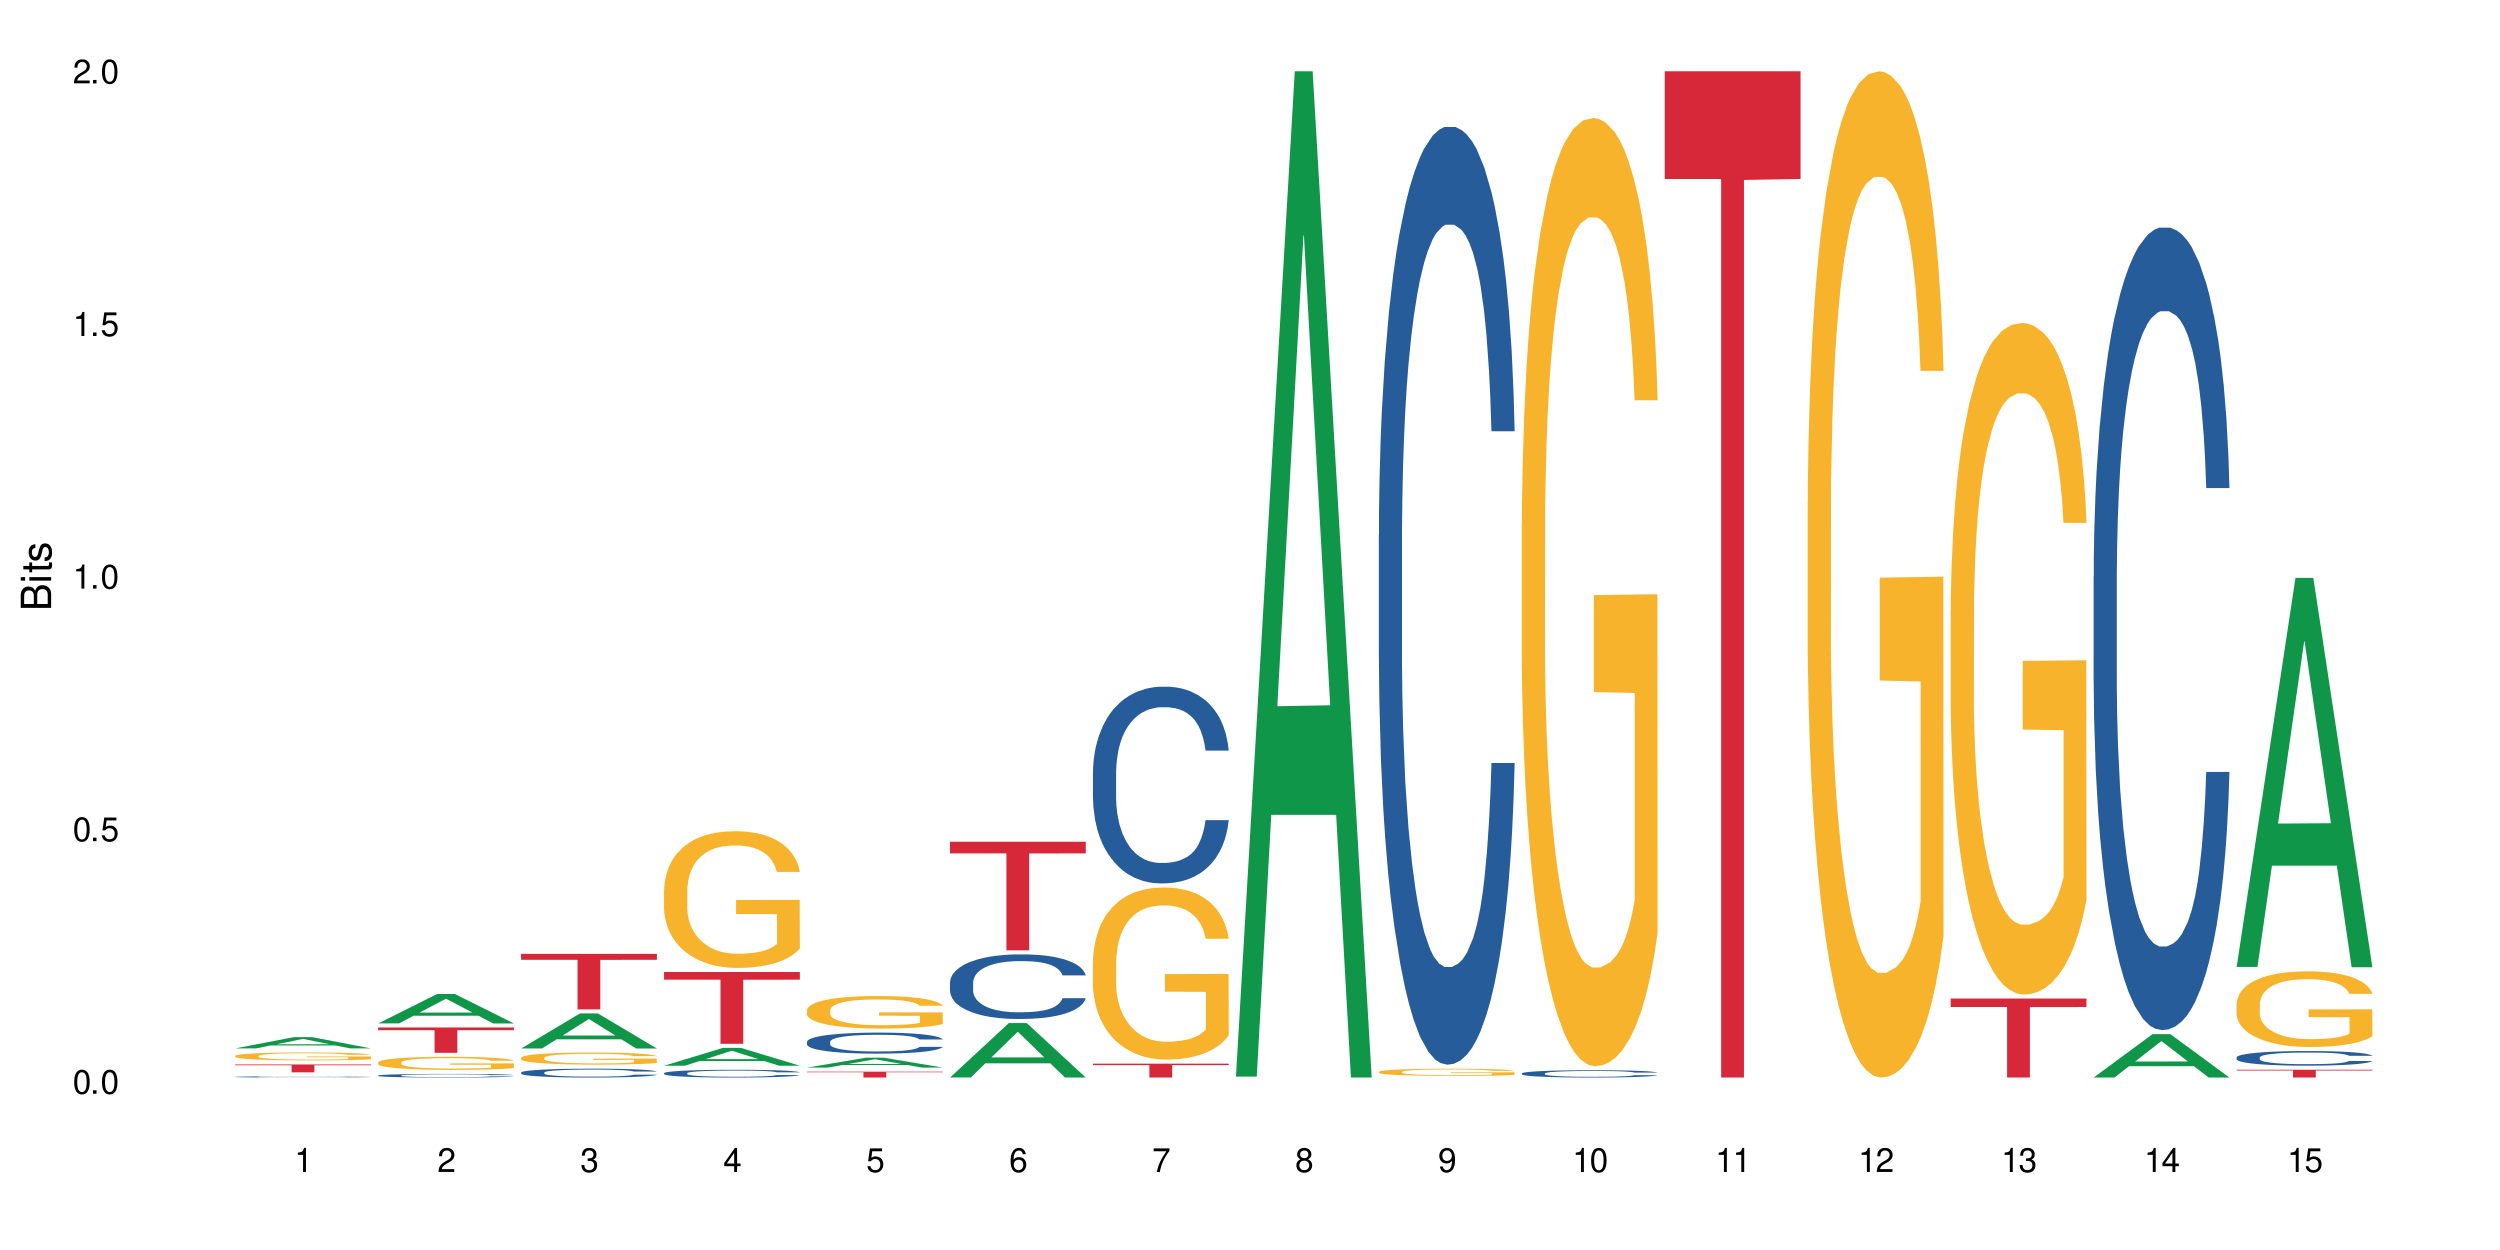 <?xml version="1.0" encoding="UTF-8"?>
<svg xmlns="http://www.w3.org/2000/svg" xmlns:xlink="http://www.w3.org/1999/xlink" width="720" height="360" viewBox="0 0 720 360">
<defs>
<g>
<g id="glyph-0-0">
</g>
<g id="glyph-0-1">
<path d="M 2.641 -6.938 C 2 -6.938 1.422 -6.656 1.078 -6.172 C 0.641 -5.562 0.406 -4.641 0.406 -3.359 C 0.406 -1.016 1.188 0.219 2.641 0.219 C 4.078 0.219 4.859 -1.016 4.859 -3.297 C 4.859 -4.641 4.656 -5.547 4.203 -6.172 C 3.844 -6.656 3.281 -6.938 2.641 -6.938 Z M 2.641 -6.188 C 3.547 -6.188 4 -5.25 4 -3.375 C 4 -1.406 3.562 -0.484 2.625 -0.484 C 1.734 -0.484 1.281 -1.438 1.281 -3.344 C 1.281 -5.25 1.734 -6.188 2.641 -6.188 Z M 2.641 -6.188 "/>
</g>
<g id="glyph-0-2">
<path d="M 1.828 -1 L 0.828 -1 L 0.828 0 L 1.828 0 Z M 1.828 -1 "/>
</g>
<g id="glyph-0-3">
<path d="M 4.562 -6.797 L 1.062 -6.797 L 0.547 -3.094 L 1.328 -3.094 C 1.719 -3.562 2.047 -3.734 2.578 -3.734 C 3.484 -3.734 4.062 -3.109 4.062 -2.094 C 4.062 -1.125 3.484 -0.531 2.578 -0.531 C 1.828 -0.531 1.375 -0.906 1.188 -1.672 L 0.328 -1.672 C 0.453 -1.109 0.547 -0.844 0.75 -0.594 C 1.125 -0.078 1.828 0.219 2.594 0.219 C 3.969 0.219 4.922 -0.781 4.922 -2.219 C 4.922 -3.562 4.031 -4.484 2.719 -4.484 C 2.25 -4.484 1.859 -4.359 1.469 -4.062 L 1.734 -5.969 L 4.562 -5.969 Z M 4.562 -6.797 "/>
</g>
<g id="glyph-0-4">
<path d="M 2.484 -4.938 L 2.484 0 L 3.328 0 L 3.328 -6.938 L 2.766 -6.938 C 2.469 -5.875 2.281 -5.734 0.984 -5.562 L 0.984 -4.938 Z M 2.484 -4.938 "/>
</g>
<g id="glyph-0-5">
<path d="M 4.859 -0.828 L 1.281 -0.828 C 1.359 -1.406 1.672 -1.781 2.5 -2.281 L 3.469 -2.828 C 4.406 -3.344 4.906 -4.062 4.906 -4.906 C 4.906 -5.484 4.672 -6.031 4.266 -6.406 C 3.859 -6.766 3.375 -6.938 2.719 -6.938 C 1.859 -6.938 1.219 -6.625 0.844 -6.031 C 0.609 -5.672 0.5 -5.234 0.484 -4.531 L 1.328 -4.531 C 1.359 -5.016 1.406 -5.281 1.531 -5.516 C 1.75 -5.938 2.188 -6.203 2.703 -6.203 C 3.469 -6.203 4.031 -5.641 4.031 -4.891 C 4.031 -4.344 3.719 -3.859 3.125 -3.516 L 2.234 -3 C 0.812 -2.172 0.406 -1.531 0.328 -0.016 L 4.859 -0.016 Z M 4.859 -0.828 "/>
</g>
<g id="glyph-0-6">
<path d="M 2.125 -3.188 L 2.578 -3.188 C 3.5 -3.188 3.984 -2.766 3.984 -1.922 C 3.984 -1.062 3.469 -0.531 2.594 -0.531 C 1.656 -0.531 1.203 -1 1.156 -2.016 L 0.312 -2.016 C 0.344 -1.453 0.438 -1.094 0.609 -0.781 C 0.953 -0.109 1.625 0.219 2.547 0.219 C 3.953 0.219 4.859 -0.625 4.859 -1.938 C 4.859 -2.828 4.516 -3.297 3.703 -3.594 C 4.344 -3.844 4.656 -4.328 4.656 -5.031 C 4.656 -6.219 3.875 -6.938 2.578 -6.938 C 1.203 -6.938 0.484 -6.172 0.453 -4.703 L 1.297 -4.703 C 1.312 -5.125 1.344 -5.359 1.453 -5.578 C 1.641 -5.969 2.062 -6.203 2.594 -6.203 C 3.344 -6.203 3.797 -5.75 3.797 -5 C 3.797 -4.516 3.609 -4.219 3.25 -4.047 C 3.016 -3.953 2.703 -3.922 2.125 -3.906 Z M 2.125 -3.188 "/>
</g>
<g id="glyph-0-7">
<path d="M 3.141 -1.672 L 3.141 0 L 3.984 0 L 3.984 -1.672 L 4.984 -1.672 L 4.984 -2.438 L 3.984 -2.438 L 3.984 -6.938 L 3.359 -6.938 L 0.266 -2.578 L 0.266 -1.672 Z M 3.141 -2.438 L 1 -2.438 L 3.141 -5.5 Z M 3.141 -2.438 "/>
</g>
<g id="glyph-0-8">
<path d="M 4.781 -5.125 C 4.609 -6.266 3.891 -6.938 2.844 -6.938 C 2.094 -6.938 1.422 -6.578 1.031 -5.953 C 0.594 -5.266 0.406 -4.422 0.406 -3.172 C 0.406 -2 0.578 -1.25 0.984 -0.641 C 1.359 -0.078 1.953 0.219 2.703 0.219 C 3.984 0.219 4.922 -0.75 4.922 -2.094 C 4.922 -3.375 4.062 -4.281 2.844 -4.281 C 2.172 -4.281 1.641 -4.031 1.281 -3.516 C 1.281 -5.234 1.828 -6.188 2.797 -6.188 C 3.391 -6.188 3.797 -5.797 3.938 -5.125 Z M 2.734 -3.531 C 3.547 -3.531 4.062 -2.953 4.062 -2.031 C 4.062 -1.156 3.484 -0.531 2.703 -0.531 C 1.922 -0.531 1.328 -1.188 1.328 -2.078 C 1.328 -2.938 1.906 -3.531 2.734 -3.531 Z M 2.734 -3.531 "/>
</g>
<g id="glyph-0-9">
<path d="M 4.984 -6.797 L 0.438 -6.797 L 0.438 -5.969 L 4.109 -5.969 C 2.5 -3.656 1.828 -2.234 1.328 0 L 2.219 0 C 2.594 -2.172 3.453 -4.047 4.984 -6.094 Z M 4.984 -6.797 "/>
</g>
<g id="glyph-0-10">
<path d="M 3.75 -3.656 C 4.469 -4.094 4.688 -4.438 4.688 -5.078 C 4.688 -6.172 3.844 -6.938 2.641 -6.938 C 1.438 -6.938 0.594 -6.172 0.594 -5.094 C 0.594 -4.438 0.812 -4.094 1.516 -3.656 C 0.734 -3.266 0.359 -2.703 0.359 -1.922 C 0.359 -0.656 1.281 0.219 2.641 0.219 C 3.984 0.219 4.922 -0.656 4.922 -1.922 C 4.922 -2.703 4.531 -3.266 3.75 -3.656 Z M 2.641 -6.188 C 3.359 -6.188 3.812 -5.75 3.812 -5.062 C 3.812 -4.406 3.344 -3.984 2.641 -3.984 C 1.922 -3.984 1.453 -4.406 1.453 -5.078 C 1.453 -5.75 1.922 -6.188 2.641 -6.188 Z M 2.641 -3.266 C 3.484 -3.266 4.062 -2.719 4.062 -1.906 C 4.062 -1.078 3.484 -0.531 2.625 -0.531 C 1.797 -0.531 1.219 -1.094 1.219 -1.906 C 1.219 -2.719 1.781 -3.266 2.641 -3.266 Z M 2.641 -3.266 "/>
</g>
<g id="glyph-0-11">
<path d="M 0.516 -1.578 C 0.672 -0.453 1.406 0.219 2.438 0.219 C 3.188 0.219 3.859 -0.141 4.266 -0.766 C 4.688 -1.453 4.891 -2.297 4.891 -3.547 C 4.891 -4.719 4.703 -5.453 4.312 -6.078 C 3.938 -6.641 3.344 -6.938 2.594 -6.938 C 1.297 -6.938 0.359 -5.969 0.359 -4.625 C 0.359 -3.344 1.234 -2.453 2.453 -2.453 C 3.094 -2.453 3.578 -2.672 4.016 -3.203 C 4 -1.484 3.469 -0.531 2.5 -0.531 C 1.906 -0.531 1.484 -0.906 1.359 -1.578 Z M 2.578 -6.203 C 3.375 -6.203 3.969 -5.531 3.969 -4.641 C 3.969 -3.797 3.391 -3.188 2.547 -3.188 C 1.734 -3.188 1.234 -3.766 1.234 -4.688 C 1.234 -5.562 1.797 -6.203 2.578 -6.203 Z M 2.578 -6.203 "/>
</g>
<g id="glyph-1-0">
</g>
<g id="glyph-1-1">
<path d="M 0 -0.953 L 0 -4.891 C 0 -5.719 -0.234 -6.344 -0.734 -6.797 C -1.188 -7.234 -1.812 -7.469 -2.5 -7.469 C -3.547 -7.469 -4.188 -7 -4.625 -5.875 C -4.984 -6.688 -5.625 -7.094 -6.531 -7.094 C -7.172 -7.094 -7.734 -6.859 -8.141 -6.391 C -8.562 -5.922 -8.75 -5.344 -8.75 -4.5 L -8.75 -0.953 Z M -4.984 -2.062 L -7.766 -2.062 L -7.766 -4.219 C -7.766 -4.844 -7.688 -5.203 -7.453 -5.5 C -7.219 -5.812 -6.859 -5.969 -6.375 -5.969 C -5.891 -5.969 -5.531 -5.812 -5.297 -5.5 C -5.062 -5.203 -4.984 -4.844 -4.984 -4.219 Z M -0.984 -2.062 L -4 -2.062 L -4 -4.781 C -4 -5.766 -3.438 -6.359 -2.484 -6.359 C -1.547 -6.359 -0.984 -5.766 -0.984 -4.781 Z M -0.984 -2.062 "/>
</g>
<g id="glyph-1-2">
<path d="M -6.281 -1.797 L -6.281 -0.797 L 0 -0.797 L 0 -1.797 Z M -8.75 -1.797 L -8.75 -0.797 L -7.484 -0.797 L -7.484 -1.797 Z M -8.75 -1.797 "/>
</g>
<g id="glyph-1-3">
<path d="M -6.281 -3.047 L -6.281 -2.016 L -8.016 -2.016 L -8.016 -1.016 L -6.281 -1.016 L -6.281 -0.172 L -5.469 -0.172 L -5.469 -1.016 L -0.719 -1.016 C -0.078 -1.016 0.281 -1.453 0.281 -2.234 C 0.281 -2.5 0.25 -2.719 0.188 -3.047 L -0.641 -3.047 C -0.609 -2.906 -0.594 -2.766 -0.594 -2.562 C -0.594 -2.141 -0.719 -2.016 -1.156 -2.016 L -5.469 -2.016 L -5.469 -3.047 Z M -6.281 -3.047 "/>
</g>
<g id="glyph-1-4">
<path d="M -4.531 -5.25 C -5.766 -5.25 -6.469 -4.422 -6.469 -2.969 C -6.469 -1.516 -5.719 -0.562 -4.547 -0.562 C -3.562 -0.562 -3.094 -1.062 -2.734 -2.562 L -2.516 -3.484 C -2.344 -4.188 -2.094 -4.469 -1.641 -4.469 C -1.047 -4.469 -0.641 -3.875 -0.641 -3 C -0.641 -2.453 -0.797 -2 -1.062 -1.75 C -1.25 -1.594 -1.422 -1.531 -1.875 -1.469 L -1.875 -0.406 C -0.422 -0.453 0.281 -1.266 0.281 -2.922 C 0.281 -4.5 -0.5 -5.516 -1.719 -5.516 C -2.656 -5.516 -3.172 -4.984 -3.469 -3.734 L -3.703 -2.766 C -3.891 -1.953 -4.156 -1.609 -4.594 -1.609 C -5.188 -1.609 -5.547 -2.125 -5.547 -2.938 C -5.547 -3.75 -5.203 -4.172 -4.531 -4.203 Z M -4.531 -5.25 "/>
</g>
</g>
</defs>
<rect x="-72" y="-36" width="864" height="432" fill="rgb(100%, 100%, 100%)" fill-opacity="1"/>
<path fill-rule="nonzero" fill="rgb(6.275%, 58.824%, 28.235%)" fill-opacity="1" d="M 67.73 301.941 L 67.773 301.938 L 84.695 298.688 L 89.836 298.688 L 106.844 301.945 L 100.867 301.945 L 96.605 301.094 L 77.926 301.094 L 73.75 301.941 L 67.73 301.941 L 79.723 300.742 L 94.895 300.738 L 87.328 299.219 L 87.246 299.219 L 87.16 299.227 L 79.684 300.738 L 79.723 300.742 Z M 67.73 301.941 "/>
<path fill-rule="nonzero" fill="rgb(14.51%, 36.078%, 60%)" fill-opacity="1" d="M 67.73 310.137 L 67.777 310.137 L 67.777 310.129 L 67.922 310.117 L 68.254 310.102 L 68.59 310.09 L 69.449 310.074 L 70.641 310.055 L 71.879 310.043 L 72.785 310.031 L 73.598 310.027 L 75.457 310.016 L 76.652 310.008 L 77.938 310.004 L 79.512 310 L 80.656 309.996 L 83.234 309.988 L 93.105 309.988 L 94.633 309.992 L 95.922 309.996 L 98.164 310.004 L 100.168 310.012 L 101.074 310.016 L 102.504 310.027 L 103.602 310.035 L 104.363 310.043 L 105.223 310.055 L 105.984 310.07 L 106.559 310.086 L 106.844 310.098 L 100.168 310.098 L 99.832 310.086 L 99.449 310.078 L 98.734 310.062 L 98.02 310.055 L 97.02 310.047 L 96.113 310.039 L 94.871 310.035 L 93.773 310.031 L 92.629 310.027 L 91.531 310.023 L 86.094 310.023 L 84.234 310.027 L 83.234 310.027 L 81.801 310.031 L 80.801 310.035 L 79.609 310.043 L 78.797 310.047 L 77.797 310.059 L 77.078 310.062 L 76.27 310.074 L 75.793 310.082 L 75.363 310.09 L 74.98 310.102 L 74.695 310.113 L 74.504 310.125 L 74.41 310.137 L 74.41 310.184 L 74.504 310.195 L 74.742 310.211 L 75.363 310.23 L 76.27 310.246 L 77.32 310.258 L 78.32 310.27 L 78.891 310.273 L 79.656 310.277 L 80.848 310.285 L 82.566 310.289 L 83.566 310.293 L 85.094 310.297 L 90.625 310.297 L 91.867 310.293 L 93.156 310.293 L 94.918 310.285 L 96.016 310.281 L 96.969 310.273 L 97.688 310.27 L 98.164 310.262 L 98.879 310.254 L 99.449 310.242 L 99.879 310.23 L 100.168 310.223 L 106.844 310.223 L 106.559 310.234 L 106.129 310.246 L 105.699 310.254 L 105.031 310.266 L 104.27 310.277 L 103.172 310.289 L 102.266 310.293 L 101.074 310.301 L 99.977 310.309 L 98.781 310.312 L 97.02 310.32 L 95.875 310.324 L 94.633 310.324 L 93.156 310.328 L 91.293 310.332 L 83.949 310.332 L 81.992 310.328 L 79.559 310.32 L 77.797 310.316 L 76.414 310.309 L 75.219 310.305 L 73.883 310.297 L 72.168 310.281 L 71.117 310.27 L 70.402 310.262 L 69.59 310.25 L 69.02 310.238 L 68.352 310.219 L 67.875 310.199 L 67.73 310.18 Z M 67.73 310.137 "/>
<path fill-rule="nonzero" fill="rgb(96.863%, 70.196%, 16.863%)" fill-opacity="1" d="M 67.73 304.086 L 67.777 304.086 L 67.777 304.043 L 67.969 303.949 L 68.445 303.82 L 69.066 303.715 L 69.734 303.629 L 70.164 303.586 L 70.879 303.523 L 71.5 303.477 L 73.074 303.383 L 75.078 303.297 L 76.172 303.258 L 77.414 303.223 L 79.18 303.184 L 79.988 303.168 L 82.469 303.137 L 85.285 303.113 L 88.383 303.109 L 89.816 303.109 L 91.77 303.117 L 94.441 303.141 L 95.969 303.164 L 97.16 303.184 L 98.402 303.211 L 99.926 303.254 L 101.359 303.301 L 102.504 303.352 L 103.648 303.414 L 104.602 303.48 L 105.414 303.555 L 106.129 303.645 L 106.559 303.715 L 106.844 303.789 L 100.215 303.789 L 99.832 303.715 L 99.402 303.66 L 98.688 303.59 L 97.973 303.539 L 97.258 303.5 L 95.922 303.445 L 94.777 303.414 L 93.344 303.383 L 91.961 303.367 L 90.387 303.352 L 89.434 303.348 L 86.906 303.348 L 84.617 303.363 L 83.281 303.379 L 82.328 303.398 L 80.992 303.43 L 80.18 303.453 L 79.703 303.469 L 78.273 303.535 L 77.32 303.594 L 76.793 303.633 L 76.125 303.695 L 75.648 303.75 L 75.125 303.836 L 74.84 303.898 L 74.457 304.039 L 74.41 304.414 L 74.551 304.496 L 74.84 304.582 L 75.219 304.656 L 75.793 304.734 L 76.363 304.797 L 77.367 304.875 L 78.227 304.93 L 78.891 304.965 L 80.18 305.023 L 80.703 305.043 L 81.945 305.078 L 83.234 305.109 L 84.809 305.133 L 86 305.145 L 87.906 305.156 L 90.34 305.156 L 93.203 305.145 L 95.016 305.129 L 96.254 305.109 L 97.066 305.098 L 98.066 305.074 L 98.781 305.051 L 99.449 305.027 L 100.262 304.992 L 100.262 304.496 L 88.48 304.492 L 88.48 304.258 L 106.797 304.258 L 106.844 305.074 L 105.844 305.129 L 104.602 305.184 L 103.41 305.227 L 102.168 305.262 L 100.406 305.301 L 98.973 305.324 L 96.781 305.355 L 94.777 305.375 L 92.676 305.387 L 90.816 305.391 L 88.621 305.395 L 86.668 305.391 L 84.57 305.379 L 82.898 305.359 L 81.371 305.34 L 79.848 305.312 L 77.938 305.27 L 76.699 305.234 L 75.41 305.191 L 74.121 305.137 L 72.977 305.082 L 72.215 305.039 L 71.453 304.988 L 70.641 304.926 L 69.879 304.855 L 69.305 304.789 L 68.781 304.715 L 68.398 304.648 L 68.016 304.555 L 67.828 304.477 L 67.73 304.414 Z M 67.73 304.086 "/>
<path fill-rule="nonzero" fill="rgb(83.922%, 15.686%, 22.353%)" fill-opacity="1" d="M 67.73 306.559 L 106.844 306.559 L 106.844 306.801 L 90.543 306.805 L 90.543 308.824 L 83.984 308.824 L 83.984 306.805 L 83.891 306.801 L 67.73 306.801 Z M 67.73 306.559 "/>
<path fill-rule="nonzero" fill="rgb(6.275%, 58.824%, 28.235%)" fill-opacity="1" d="M 108.902 294.746 L 108.945 294.738 L 125.867 286.281 L 131.008 286.281 L 148.016 294.754 L 142.039 294.754 L 137.777 292.539 L 119.098 292.539 L 114.922 294.746 L 108.902 294.746 L 120.895 291.625 L 136.062 291.617 L 128.5 287.664 L 128.418 287.656 L 128.332 287.68 L 120.855 291.617 L 120.895 291.625 Z M 108.902 294.746 "/>
<path fill-rule="nonzero" fill="rgb(14.51%, 36.078%, 60%)" fill-opacity="1" d="M 108.902 309.742 L 108.949 309.742 L 108.949 309.719 L 109.094 309.684 L 109.426 309.637 L 109.762 309.605 L 110.621 309.551 L 111.812 309.496 L 113.051 309.453 L 113.957 309.43 L 114.77 309.41 L 116.629 309.375 L 117.82 309.355 L 119.109 309.34 L 120.684 309.324 L 121.828 309.312 L 124.406 309.297 L 126.312 309.293 L 127.793 309.289 L 130.988 309.289 L 132.895 309.293 L 134.277 309.297 L 135.805 309.305 L 137.094 309.312 L 139.336 309.336 L 141.336 309.359 L 142.242 309.375 L 143.676 309.406 L 144.773 309.434 L 145.535 309.461 L 146.395 309.496 L 147.156 309.539 L 147.73 309.586 L 148.016 309.629 L 141.336 309.629 L 141.004 309.59 L 140.621 309.559 L 139.906 309.52 L 139.191 309.492 L 138.191 309.465 L 137.285 309.445 L 136.043 309.43 L 134.945 309.418 L 133.801 309.41 L 132.703 309.402 L 130.605 309.398 L 127.266 309.398 L 125.406 309.406 L 124.406 309.414 L 122.973 309.426 L 121.973 309.441 L 120.781 309.457 L 119.969 309.477 L 118.969 309.5 L 118.25 309.523 L 117.441 309.555 L 116.965 309.578 L 116.535 309.605 L 116.152 309.637 L 115.867 309.668 L 115.676 309.703 L 115.582 309.738 L 115.582 309.887 L 115.676 309.922 L 115.914 309.961 L 116.535 310.02 L 117.441 310.07 L 118.488 310.109 L 119.492 310.137 L 120.062 310.152 L 120.828 310.168 L 122.02 310.184 L 123.738 310.203 L 124.738 310.211 L 126.266 310.219 L 127.84 310.223 L 129.938 310.223 L 131.797 310.219 L 133.039 310.215 L 134.324 310.207 L 136.09 310.191 L 137.188 310.176 L 138.141 310.156 L 138.859 310.141 L 139.336 310.125 L 140.051 310.094 L 140.621 310.062 L 141.051 310.027 L 141.336 309.996 L 148.016 309.996 L 147.73 310.035 L 147.301 310.07 L 146.871 310.102 L 146.203 310.133 L 145.441 310.164 L 144.344 310.195 L 143.438 310.219 L 142.242 310.242 L 141.148 310.262 L 139.953 310.277 L 138.191 310.297 L 137.043 310.305 L 135.805 310.312 L 134.324 310.32 L 132.465 310.328 L 130.461 310.332 L 126.598 310.332 L 125.121 310.328 L 123.164 310.316 L 120.73 310.301 L 118.969 310.281 L 117.582 310.266 L 116.391 310.246 L 115.055 310.219 L 113.34 310.18 L 112.289 310.145 L 111.574 310.117 L 110.762 310.082 L 110.191 310.047 L 109.523 309.996 L 109.047 309.926 L 108.902 309.875 Z M 108.902 309.742 "/>
<path fill-rule="nonzero" fill="rgb(96.863%, 70.196%, 16.863%)" fill-opacity="1" d="M 108.902 305.977 L 108.949 305.973 L 108.949 305.902 L 109.141 305.75 L 109.617 305.535 L 110.238 305.359 L 110.906 305.223 L 111.336 305.152 L 112.051 305.047 L 112.672 304.973 L 114.246 304.816 L 116.25 304.672 L 117.344 304.613 L 118.586 304.555 L 120.352 304.488 L 121.16 304.465 L 123.641 304.41 L 126.457 304.375 L 129.555 304.363 L 130.988 304.367 L 132.941 304.383 L 135.613 304.418 L 137.141 304.453 L 138.332 304.488 L 139.574 304.531 L 141.098 304.602 L 142.531 304.684 L 143.676 304.766 L 144.82 304.867 L 145.773 304.98 L 146.586 305.098 L 147.301 305.242 L 147.73 305.363 L 148.016 305.484 L 141.387 305.484 L 141.004 305.363 L 140.574 305.27 L 139.859 305.156 L 139.145 305.074 L 138.43 305.012 L 137.094 304.922 L 135.949 304.867 L 134.516 304.816 L 133.133 304.785 L 131.559 304.766 L 130.605 304.758 L 128.078 304.758 L 125.789 304.785 L 124.453 304.812 L 123.5 304.84 L 122.164 304.891 L 121.352 304.93 L 120.875 304.957 L 119.445 305.066 L 118.488 305.16 L 117.965 305.227 L 117.297 305.328 L 116.82 305.422 L 116.297 305.559 L 116.008 305.664 L 115.629 305.895 L 115.582 306.516 L 115.723 306.645 L 116.008 306.785 L 116.391 306.91 L 116.965 307.039 L 117.535 307.141 L 118.539 307.273 L 119.395 307.363 L 120.062 307.422 L 121.352 307.512 L 121.875 307.543 L 123.117 307.605 L 124.406 307.656 L 125.98 307.695 L 127.172 307.715 L 129.078 307.734 L 131.512 307.734 L 134.375 307.711 L 136.188 307.684 L 137.426 307.656 L 138.238 307.633 L 139.238 307.598 L 139.953 307.562 L 140.621 307.523 L 141.434 307.465 L 141.434 306.645 L 129.652 306.641 L 129.652 306.258 L 147.969 306.254 L 148.016 307.598 L 147.016 307.688 L 145.773 307.777 L 144.582 307.848 L 143.34 307.906 L 141.578 307.969 L 140.145 308.012 L 137.949 308.059 L 135.949 308.09 L 133.848 308.109 L 131.988 308.121 L 129.793 308.125 L 127.84 308.117 L 125.742 308.098 L 124.07 308.07 L 122.543 308.035 L 121.02 307.992 L 119.109 307.918 L 117.871 307.859 L 116.582 307.789 L 115.293 307.703 L 114.148 307.609 L 113.387 307.539 L 112.625 307.457 L 111.812 307.352 L 111.051 307.234 L 110.477 307.129 L 109.953 307.008 L 109.57 306.895 L 109.188 306.742 L 108.996 306.617 L 108.902 306.512 Z M 108.902 305.977 "/>
<path fill-rule="nonzero" fill="rgb(83.922%, 15.686%, 22.353%)" fill-opacity="1" d="M 108.902 295.918 L 148.016 295.918 L 148.016 296.695 L 131.715 296.703 L 131.715 303.199 L 125.156 303.199 L 125.156 296.711 L 125.062 296.695 L 108.902 296.695 Z M 108.902 295.918 "/>
<path fill-rule="nonzero" fill="rgb(6.275%, 58.824%, 28.235%)" fill-opacity="1" d="M 150.074 301.961 L 150.117 301.953 L 167.039 291.863 L 172.18 291.863 L 189.188 301.973 L 183.211 301.973 L 178.949 299.332 L 160.27 299.332 L 156.09 301.961 L 150.074 301.961 L 162.066 298.242 L 177.234 298.234 L 169.672 293.516 L 169.59 293.508 L 169.504 293.535 L 162.027 298.234 L 162.066 298.242 Z M 150.074 301.961 "/>
<path fill-rule="nonzero" fill="rgb(14.51%, 36.078%, 60%)" fill-opacity="1" d="M 150.074 308.891 L 150.121 308.887 L 150.121 308.832 L 150.266 308.742 L 150.598 308.633 L 150.934 308.555 L 151.793 308.418 L 152.984 308.285 L 154.223 308.184 L 155.129 308.121 L 155.941 308.074 L 157.801 307.988 L 158.992 307.945 L 160.281 307.902 L 161.855 307.863 L 163 307.84 L 165.578 307.805 L 167.484 307.789 L 168.965 307.781 L 172.16 307.781 L 174.066 307.789 L 175.449 307.801 L 176.977 307.82 L 178.266 307.84 L 180.508 307.891 L 182.508 307.957 L 183.414 307.996 L 184.848 308.066 L 185.945 308.137 L 186.707 308.199 L 187.566 308.285 L 188.328 308.391 L 188.902 308.508 L 189.188 308.609 L 182.508 308.609 L 182.176 308.516 L 181.793 308.441 L 181.078 308.348 L 180.363 308.281 L 179.359 308.211 L 178.453 308.168 L 177.215 308.125 L 176.117 308.094 L 174.973 308.074 L 173.875 308.059 L 171.777 308.047 L 169.344 308.047 L 168.438 308.051 L 166.578 308.07 L 165.578 308.086 L 164.145 308.117 L 163.145 308.148 L 161.953 308.195 L 161.141 308.234 L 160.137 308.297 L 159.422 308.352 L 158.613 308.426 L 158.137 308.484 L 157.707 308.551 L 157.324 308.629 L 157.039 308.707 L 156.848 308.797 L 156.754 308.879 L 156.754 309.242 L 156.848 309.324 L 157.086 309.422 L 157.707 309.566 L 158.613 309.688 L 159.66 309.785 L 160.664 309.855 L 161.234 309.891 L 162 309.926 L 163.191 309.973 L 164.91 310.02 L 165.91 310.039 L 167.438 310.059 L 169.012 310.066 L 171.109 310.066 L 172.969 310.059 L 174.211 310.047 L 175.496 310.027 L 177.262 309.988 L 178.359 309.949 L 179.312 309.906 L 180.027 309.859 L 180.508 309.824 L 181.223 309.75 L 181.793 309.672 L 182.223 309.59 L 182.508 309.512 L 189.188 309.512 L 188.902 309.605 L 188.473 309.695 L 188.043 309.762 L 187.375 309.844 L 186.613 309.918 L 185.516 310 L 184.609 310.051 L 183.414 310.109 L 182.32 310.156 L 181.125 310.195 L 179.359 310.242 L 178.215 310.266 L 176.977 310.285 L 175.496 310.305 L 173.637 310.32 L 171.633 310.332 L 169.773 310.332 L 167.77 310.328 L 166.293 310.32 L 164.336 310.297 L 161.902 310.254 L 160.137 310.211 L 158.754 310.168 L 157.562 310.121 L 156.227 310.059 L 154.512 309.953 L 153.461 309.875 L 152.746 309.809 L 151.934 309.719 L 151.363 309.637 L 150.695 309.508 L 150.219 309.34 L 150.074 309.211 Z M 150.074 308.891 "/>
<path fill-rule="nonzero" fill="rgb(96.863%, 70.196%, 16.863%)" fill-opacity="1" d="M 150.074 304.625 L 150.121 304.625 L 150.121 304.559 L 150.312 304.418 L 150.789 304.219 L 151.41 304.059 L 152.078 303.93 L 152.508 303.863 L 153.223 303.77 L 153.844 303.699 L 155.418 303.555 L 157.418 303.422 L 158.516 303.363 L 159.758 303.312 L 161.523 303.25 L 162.332 303.227 L 164.812 303.176 L 167.629 303.145 L 170.727 303.137 L 172.16 303.141 L 174.113 303.152 L 176.785 303.188 L 178.312 303.219 L 179.504 303.25 L 180.746 303.293 L 182.27 303.355 L 183.703 303.43 L 184.848 303.508 L 185.992 303.602 L 186.945 303.703 L 187.758 303.816 L 188.473 303.949 L 188.902 304.062 L 189.188 304.172 L 182.559 304.172 L 182.176 304.062 L 181.746 303.977 L 181.031 303.871 L 180.316 303.793 L 179.602 303.734 L 178.266 303.652 L 177.121 303.602 L 175.688 303.555 L 174.305 303.527 L 172.73 303.508 L 171.777 303.5 L 169.25 303.5 L 166.961 303.523 L 165.625 303.551 L 164.672 303.574 L 163.336 303.621 L 162.523 303.66 L 162.047 303.688 L 160.617 303.785 L 159.66 303.875 L 159.137 303.934 L 158.469 304.027 L 157.992 304.113 L 157.469 304.242 L 157.18 304.336 L 156.801 304.555 L 156.754 305.125 L 156.895 305.246 L 157.18 305.375 L 157.562 305.492 L 158.137 305.613 L 158.707 305.703 L 159.711 305.828 L 160.566 305.91 L 161.234 305.965 L 162.523 306.051 L 163.047 306.078 L 164.289 306.137 L 165.578 306.18 L 167.148 306.219 L 168.344 306.238 L 170.25 306.254 L 172.684 306.254 L 175.547 306.234 L 177.359 306.211 L 178.598 306.184 L 179.41 306.16 L 180.41 306.129 L 181.125 306.094 L 181.793 306.059 L 182.605 306.008 L 182.605 305.246 L 170.824 305.242 L 170.824 304.887 L 189.141 304.883 L 189.188 306.129 L 188.188 306.215 L 186.945 306.297 L 185.754 306.359 L 184.512 306.414 L 182.746 306.473 L 181.316 306.512 L 179.121 306.555 L 177.121 306.586 L 175.02 306.605 L 173.16 306.613 L 170.965 306.617 L 169.012 306.609 L 166.91 306.59 L 165.242 306.566 L 163.715 306.535 L 162.191 306.492 L 160.281 306.426 L 159.043 306.371 L 157.754 306.305 L 156.465 306.227 L 155.32 306.141 L 154.559 306.074 L 153.793 305.996 L 152.984 305.902 L 152.219 305.793 L 151.648 305.695 L 151.125 305.582 L 150.742 305.48 L 150.359 305.336 L 150.168 305.223 L 150.074 305.121 Z M 150.074 304.625 "/>
<path fill-rule="nonzero" fill="rgb(83.922%, 15.686%, 22.353%)" fill-opacity="1" d="M 150.074 274.711 L 189.188 274.711 L 189.188 276.422 L 172.887 276.438 L 172.887 290.699 L 166.328 290.699 L 166.328 276.453 L 166.234 276.422 L 150.074 276.422 Z M 150.074 274.711 "/>
<path fill-rule="nonzero" fill="rgb(6.275%, 58.824%, 28.235%)" fill-opacity="1" d="M 191.246 306.93 L 191.289 306.922 L 208.211 301.785 L 213.352 301.785 L 230.359 306.934 L 224.383 306.934 L 220.121 305.59 L 201.441 305.59 L 197.262 306.93 L 191.246 306.93 L 203.238 305.035 L 218.406 305.027 L 210.844 302.625 L 210.762 302.621 L 210.676 302.637 L 203.195 305.027 L 203.238 305.035 Z M 191.246 306.93 "/>
<path fill-rule="nonzero" fill="rgb(14.51%, 36.078%, 60%)" fill-opacity="1" d="M 191.246 309.07 L 191.293 309.066 L 191.293 309.02 L 191.438 308.941 L 191.77 308.844 L 192.105 308.777 L 192.965 308.656 L 194.156 308.539 L 195.395 308.449 L 196.301 308.395 L 197.113 308.355 L 198.973 308.277 L 200.164 308.242 L 201.453 308.207 L 203.027 308.172 L 204.172 308.148 L 206.746 308.117 L 208.656 308.102 L 210.133 308.098 L 213.332 308.098 L 215.238 308.105 L 216.621 308.117 L 218.148 308.133 L 219.438 308.148 L 221.676 308.195 L 223.68 308.254 L 224.586 308.285 L 226.02 308.348 L 227.117 308.41 L 227.879 308.465 L 228.738 308.539 L 229.5 308.629 L 230.074 308.734 L 230.359 308.824 L 223.68 308.824 L 223.348 308.742 L 222.965 308.676 L 222.25 308.594 L 221.535 308.535 L 220.531 308.477 L 219.625 308.438 L 218.387 308.398 L 217.289 308.375 L 216.145 308.355 L 215.047 308.344 L 212.949 308.332 L 210.516 308.332 L 209.609 308.336 L 207.75 308.352 L 206.746 308.363 L 205.316 308.395 L 204.316 308.422 L 203.121 308.461 L 202.312 308.496 L 201.309 308.547 L 200.594 308.598 L 199.785 308.664 L 199.309 308.715 L 198.879 308.77 L 198.496 308.84 L 198.211 308.91 L 198.02 308.984 L 197.922 309.059 L 197.922 309.375 L 198.02 309.449 L 198.258 309.535 L 198.879 309.66 L 199.785 309.77 L 200.832 309.855 L 201.836 309.914 L 202.406 309.945 L 203.172 309.977 L 204.363 310.02 L 206.082 310.059 L 207.082 310.074 L 208.609 310.09 L 210.184 310.098 L 212.281 310.098 L 214.141 310.09 L 215.383 310.082 L 216.668 310.066 L 218.434 310.031 L 219.531 309.996 L 220.484 309.957 L 221.199 309.918 L 221.676 309.887 L 222.395 309.824 L 222.965 309.754 L 223.395 309.684 L 223.68 309.613 L 230.359 309.613 L 230.074 309.695 L 229.645 309.773 L 229.215 309.832 L 228.547 309.906 L 227.781 309.969 L 226.688 310.039 L 225.781 310.086 L 224.586 310.137 L 223.488 310.176 L 222.297 310.211 L 220.531 310.254 L 219.387 310.273 L 218.148 310.293 L 216.668 310.309 L 214.809 310.32 L 212.805 310.332 L 210.945 310.332 L 208.941 310.328 L 207.465 310.32 L 205.508 310.301 L 203.074 310.266 L 201.309 310.227 L 199.926 310.188 L 198.734 310.148 L 197.398 310.09 L 195.684 310 L 194.633 309.934 L 193.918 309.875 L 193.105 309.797 L 192.535 309.723 L 191.867 309.609 L 191.391 309.465 L 191.246 309.352 Z M 191.246 309.07 "/>
<path fill-rule="nonzero" fill="rgb(96.863%, 70.196%, 16.863%)" fill-opacity="1" d="M 191.246 256.254 L 191.293 256.219 L 191.293 255.5 L 191.484 253.883 L 191.961 251.652 L 192.582 249.816 L 193.25 248.379 L 193.68 247.625 L 194.395 246.543 L 195.016 245.754 L 196.59 244.133 L 198.59 242.625 L 199.688 241.977 L 200.93 241.367 L 202.695 240.684 L 203.504 240.43 L 205.984 239.855 L 208.801 239.496 L 211.898 239.387 L 213.332 239.422 L 215.285 239.566 L 217.957 239.961 L 219.484 240.32 L 220.676 240.684 L 221.918 241.148 L 223.441 241.867 L 224.875 242.73 L 226.02 243.594 L 227.164 244.676 L 228.117 245.824 L 228.93 247.082 L 229.645 248.594 L 230.074 249.852 L 230.359 251.113 L 223.73 251.113 L 223.348 249.852 L 222.918 248.883 L 222.203 247.695 L 221.488 246.832 L 220.77 246.148 L 219.438 245.215 L 218.293 244.637 L 216.859 244.133 L 215.477 243.812 L 213.902 243.594 L 212.949 243.523 L 210.422 243.523 L 208.133 243.773 L 206.797 244.062 L 205.84 244.352 L 204.508 244.891 L 203.695 245.32 L 203.219 245.609 L 201.789 246.723 L 200.832 247.73 L 200.309 248.414 L 199.641 249.492 L 199.164 250.465 L 198.641 251.902 L 198.352 252.98 L 197.973 255.43 L 197.922 261.902 L 198.066 263.27 L 198.352 264.742 L 198.734 266.039 L 199.309 267.406 L 199.879 268.449 L 200.883 269.852 L 201.738 270.785 L 202.406 271.398 L 203.695 272.367 L 204.219 272.691 L 205.461 273.34 L 206.746 273.844 L 208.32 274.273 L 209.516 274.488 L 211.422 274.668 L 213.855 274.668 L 216.719 274.453 L 218.531 274.164 L 219.77 273.879 L 220.582 273.625 L 221.582 273.23 L 222.297 272.871 L 222.965 272.477 L 223.777 271.863 L 223.777 263.27 L 211.996 263.23 L 211.996 259.203 L 230.312 259.168 L 230.359 273.23 L 229.355 274.203 L 228.117 275.137 L 226.926 275.855 L 225.684 276.469 L 223.918 277.152 L 222.488 277.582 L 220.293 278.086 L 218.293 278.41 L 216.191 278.625 L 214.332 278.734 L 212.137 278.77 L 210.184 278.699 L 208.082 278.48 L 206.414 278.195 L 204.887 277.836 L 203.359 277.367 L 201.453 276.613 L 200.215 276 L 198.926 275.246 L 197.637 274.348 L 196.492 273.375 L 195.73 272.621 L 194.965 271.758 L 194.156 270.676 L 193.391 269.453 L 192.82 268.34 L 192.297 267.082 L 191.914 265.895 L 191.531 264.273 L 191.34 262.98 L 191.246 261.867 Z M 191.246 256.254 "/>
<path fill-rule="nonzero" fill="rgb(83.922%, 15.686%, 22.353%)" fill-opacity="1" d="M 191.246 279.934 L 230.359 279.934 L 230.359 282.148 L 214.059 282.168 L 214.059 300.621 L 207.5 300.621 L 207.5 282.188 L 207.402 282.148 L 191.246 282.148 Z M 191.246 279.934 "/>
<path fill-rule="nonzero" fill="rgb(6.275%, 58.824%, 28.235%)" fill-opacity="1" d="M 232.418 307.469 L 232.461 307.465 L 249.383 304.613 L 254.523 304.613 L 271.531 307.473 L 265.555 307.473 L 261.293 306.727 L 242.613 306.727 L 238.434 307.469 L 232.418 307.469 L 244.41 306.418 L 259.578 306.414 L 252.016 305.078 L 251.934 305.078 L 251.848 305.086 L 244.367 306.414 L 244.41 306.418 Z M 232.418 307.469 "/>
<path fill-rule="nonzero" fill="rgb(14.51%, 36.078%, 60%)" fill-opacity="1" d="M 232.418 300.031 L 232.465 300.023 L 232.465 299.891 L 232.609 299.68 L 232.941 299.414 L 233.277 299.234 L 234.133 298.906 L 235.328 298.59 L 236.566 298.348 L 237.473 298.203 L 238.285 298.094 L 240.145 297.891 L 241.336 297.785 L 242.625 297.691 L 244.199 297.598 L 245.344 297.539 L 247.918 297.453 L 249.828 297.414 L 251.305 297.398 L 254.504 297.398 L 256.41 297.418 L 257.793 297.445 L 259.32 297.492 L 260.609 297.539 L 262.848 297.664 L 264.852 297.816 L 265.758 297.906 L 267.191 298.078 L 268.285 298.242 L 269.051 298.387 L 269.91 298.59 L 270.672 298.84 L 271.246 299.121 L 271.531 299.359 L 264.852 299.359 L 264.52 299.141 L 264.137 298.969 L 263.422 298.742 L 262.707 298.582 L 261.703 298.422 L 260.797 298.316 L 259.559 298.211 L 258.461 298.145 L 257.316 298.094 L 256.219 298.062 L 254.121 298.027 L 251.688 298.027 L 250.781 298.039 L 248.922 298.082 L 247.918 298.121 L 246.488 298.199 L 245.488 298.27 L 244.293 298.383 L 243.484 298.477 L 242.48 298.621 L 241.766 298.746 L 240.957 298.93 L 240.48 299.066 L 240.051 299.223 L 239.668 299.406 L 239.383 299.598 L 239.191 299.805 L 239.094 300.004 L 239.094 300.859 L 239.191 301.059 L 239.43 301.293 L 240.051 301.629 L 240.957 301.922 L 242.004 302.152 L 243.008 302.32 L 243.578 302.398 L 244.344 302.484 L 245.535 302.598 L 247.25 302.707 L 248.254 302.75 L 249.781 302.797 L 251.355 302.816 L 253.453 302.816 L 255.312 302.797 L 256.555 302.77 L 257.84 302.723 L 259.605 302.629 L 260.703 302.543 L 261.656 302.438 L 262.371 302.332 L 262.848 302.242 L 263.566 302.07 L 264.137 301.883 L 264.566 301.691 L 264.852 301.5 L 271.531 301.5 L 271.246 301.723 L 270.816 301.938 L 270.387 302.098 L 269.719 302.293 L 268.953 302.465 L 267.859 302.656 L 266.953 302.785 L 265.758 302.922 L 264.66 303.027 L 263.469 303.121 L 261.703 303.234 L 260.559 303.289 L 259.32 303.34 L 257.84 303.383 L 255.98 303.422 L 253.977 303.441 L 252.117 303.449 L 250.113 303.438 L 248.637 303.414 L 246.68 303.367 L 244.246 303.266 L 242.48 303.16 L 241.098 303.055 L 239.906 302.945 L 238.57 302.797 L 236.852 302.551 L 235.805 302.363 L 235.09 302.211 L 234.277 301.992 L 233.707 301.801 L 233.039 301.492 L 232.559 301.098 L 232.418 300.793 Z M 232.418 300.031 "/>
<path fill-rule="nonzero" fill="rgb(96.863%, 70.196%, 16.863%)" fill-opacity="1" d="M 232.418 290.875 L 232.465 290.867 L 232.465 290.695 L 232.656 290.312 L 233.133 289.781 L 233.754 289.344 L 234.422 289.004 L 234.852 288.824 L 235.566 288.566 L 236.188 288.379 L 237.758 287.992 L 239.762 287.633 L 240.859 287.48 L 242.102 287.336 L 243.863 287.172 L 244.676 287.113 L 247.156 286.977 L 249.969 286.891 L 253.07 286.863 L 254.504 286.871 L 256.457 286.906 L 259.129 287 L 260.656 287.086 L 261.848 287.172 L 263.086 287.281 L 264.613 287.453 L 266.047 287.66 L 267.191 287.863 L 268.336 288.121 L 269.289 288.395 L 270.098 288.695 L 270.816 289.055 L 271.246 289.355 L 271.531 289.652 L 264.898 289.652 L 264.52 289.355 L 264.09 289.121 L 263.375 288.84 L 262.66 288.637 L 261.941 288.473 L 260.609 288.25 L 259.461 288.113 L 258.031 287.992 L 256.648 287.918 L 255.074 287.863 L 254.121 287.848 L 251.594 287.848 L 249.305 287.906 L 247.969 287.977 L 247.012 288.043 L 245.676 288.172 L 244.867 288.277 L 244.391 288.344 L 242.957 288.609 L 242.004 288.848 L 241.48 289.012 L 240.812 289.27 L 240.336 289.5 L 239.812 289.84 L 239.523 290.098 L 239.145 290.68 L 239.094 292.219 L 239.238 292.547 L 239.523 292.895 L 239.906 293.203 L 240.48 293.527 L 241.051 293.777 L 242.051 294.109 L 242.91 294.332 L 243.578 294.48 L 244.867 294.711 L 245.391 294.785 L 246.633 294.941 L 247.918 295.062 L 249.492 295.164 L 250.688 295.215 L 252.594 295.258 L 255.027 295.258 L 257.887 295.207 L 259.699 295.137 L 260.941 295.07 L 261.754 295.008 L 262.754 294.914 L 263.469 294.828 L 264.137 294.734 L 264.949 294.59 L 264.949 292.547 L 253.168 292.535 L 253.168 291.578 L 271.484 291.57 L 271.531 294.914 L 270.527 295.145 L 269.289 295.367 L 268.098 295.539 L 266.855 295.684 L 265.09 295.848 L 263.66 295.949 L 261.465 296.07 L 259.461 296.148 L 257.363 296.199 L 255.504 296.223 L 253.309 296.234 L 251.355 296.215 L 249.254 296.164 L 247.586 296.098 L 246.059 296.012 L 244.531 295.898 L 242.625 295.719 L 241.387 295.574 L 240.098 295.395 L 238.809 295.18 L 237.664 294.949 L 236.902 294.77 L 236.137 294.566 L 235.328 294.309 L 234.562 294.016 L 233.992 293.75 L 233.465 293.453 L 233.086 293.168 L 232.703 292.785 L 232.512 292.477 L 232.418 292.211 Z M 232.418 290.875 "/>
<path fill-rule="nonzero" fill="rgb(83.922%, 15.686%, 22.353%)" fill-opacity="1" d="M 232.418 308.637 L 271.531 308.637 L 271.531 308.816 L 255.23 308.816 L 255.23 310.332 L 248.672 310.332 L 248.672 308.82 L 248.574 308.816 L 232.418 308.816 Z M 232.418 308.637 "/>
<path fill-rule="nonzero" fill="rgb(6.275%, 58.824%, 28.235%)" fill-opacity="1" d="M 273.59 310.316 L 273.629 310.305 L 290.555 294.637 L 295.695 294.637 L 312.703 310.332 L 306.727 310.332 L 302.465 306.234 L 283.785 306.234 L 279.605 310.316 L 273.59 310.316 L 285.582 304.539 L 300.75 304.523 L 293.188 297.199 L 293.105 297.184 L 293.02 297.23 L 285.539 304.523 L 285.582 304.539 Z M 273.59 310.316 "/>
<path fill-rule="nonzero" fill="rgb(14.51%, 36.078%, 60%)" fill-opacity="1" d="M 273.59 282.961 L 273.637 282.945 L 273.637 282.539 L 273.781 281.891 L 274.113 281.074 L 274.449 280.516 L 275.305 279.512 L 276.5 278.543 L 277.738 277.793 L 278.645 277.352 L 279.457 277.012 L 281.316 276.383 L 282.508 276.059 L 283.797 275.77 L 285.371 275.48 L 286.516 275.309 L 289.09 275.039 L 291 274.918 L 292.477 274.867 L 295.672 274.867 L 297.582 274.938 L 298.965 275.02 L 300.492 275.156 L 301.777 275.309 L 304.02 275.684 L 306.023 276.16 L 306.93 276.434 L 308.363 276.961 L 309.457 277.469 L 310.223 277.91 L 311.082 278.543 L 311.844 279.305 L 312.414 280.172 L 312.703 280.906 L 306.023 280.906 L 305.691 280.227 L 305.309 279.699 L 304.594 279 L 303.879 278.508 L 302.875 278.016 L 301.969 277.691 L 300.73 277.367 L 299.633 277.164 L 298.488 277.012 L 297.391 276.91 L 295.293 276.805 L 292.859 276.805 L 291.953 276.84 L 290.094 276.977 L 289.09 277.094 L 287.66 277.332 L 286.66 277.555 L 285.465 277.895 L 284.656 278.184 L 283.652 278.625 L 282.938 279.016 L 282.129 279.578 L 281.648 280.004 L 281.223 280.48 L 280.84 281.039 L 280.555 281.637 L 280.363 282.266 L 280.266 282.879 L 280.266 285.512 L 280.363 286.125 L 280.602 286.84 L 281.223 287.879 L 282.129 288.777 L 283.176 289.492 L 284.18 290.004 L 284.75 290.242 L 285.516 290.512 L 286.707 290.852 L 288.422 291.191 L 289.426 291.328 L 290.953 291.465 L 292.527 291.531 L 294.625 291.531 L 296.484 291.465 L 297.727 291.379 L 299.012 291.242 L 300.777 290.953 L 301.875 290.684 L 302.828 290.359 L 303.543 290.035 L 304.02 289.766 L 304.738 289.238 L 305.309 288.66 L 305.738 288.062 L 306.023 287.484 L 312.703 287.484 L 312.414 288.168 L 311.988 288.828 L 311.559 289.324 L 310.891 289.918 L 310.125 290.445 L 309.027 291.039 L 308.121 291.43 L 306.93 291.855 L 305.832 292.18 L 304.641 292.469 L 302.875 292.809 L 301.73 292.98 L 300.492 293.133 L 299.012 293.27 L 297.152 293.387 L 295.148 293.453 L 293.289 293.473 L 291.285 293.438 L 289.805 293.371 L 287.852 293.215 L 285.418 292.91 L 283.652 292.586 L 282.27 292.266 L 281.078 291.926 L 279.742 291.465 L 278.023 290.719 L 276.977 290.141 L 276.262 289.664 L 275.449 289 L 274.875 288.402 L 274.211 287.453 L 273.73 286.246 L 273.59 285.309 Z M 273.59 282.961 "/>
<path fill-rule="nonzero" fill="rgb(83.922%, 15.686%, 22.353%)" fill-opacity="1" d="M 273.59 242.426 L 312.703 242.426 L 312.703 245.773 L 296.402 245.805 L 296.402 273.703 L 289.844 273.703 L 289.844 245.832 L 289.746 245.773 L 273.59 245.773 Z M 273.59 242.426 "/>
<path fill-rule="nonzero" fill="rgb(14.51%, 36.078%, 60%)" fill-opacity="1" d="M 314.762 222.43 L 314.809 222.379 L 314.809 221.137 L 314.953 219.168 L 315.285 216.684 L 315.621 214.973 L 316.477 211.918 L 317.672 208.969 L 318.91 206.688 L 319.816 205.344 L 320.629 204.305 L 322.488 202.391 L 323.68 201.406 L 324.969 200.527 L 326.543 199.645 L 327.688 199.129 L 330.262 198.301 L 332.172 197.938 L 333.648 197.781 L 336.844 197.781 L 338.754 197.988 L 340.137 198.246 L 341.664 198.66 L 342.949 199.129 L 345.191 200.266 L 347.195 201.719 L 348.102 202.547 L 349.531 204.152 L 350.629 205.703 L 351.395 207.051 L 352.25 208.969 L 353.016 211.297 L 353.586 213.938 L 353.875 216.164 L 347.195 216.164 L 346.863 214.094 L 346.48 212.488 L 345.766 210.363 L 345.051 208.863 L 344.047 207.363 L 343.141 206.379 L 341.902 205.395 L 340.805 204.773 L 339.66 204.305 L 338.562 203.996 L 336.465 203.684 L 334.031 203.684 L 333.125 203.789 L 331.266 204.203 L 330.262 204.566 L 328.832 205.289 L 327.832 205.965 L 326.637 207 L 325.828 207.879 L 324.824 209.227 L 324.109 210.418 L 323.297 212.125 L 322.82 213.422 L 322.391 214.871 L 322.012 216.578 L 321.727 218.391 L 321.535 220.309 L 321.438 222.172 L 321.438 230.199 L 321.535 232.062 L 321.773 234.238 L 322.391 237.395 L 323.297 240.141 L 324.348 242.316 L 325.352 243.867 L 325.922 244.594 L 326.684 245.422 L 327.879 246.457 L 329.594 247.492 L 330.598 247.906 L 332.121 248.32 L 333.695 248.527 L 335.797 248.527 L 337.656 248.32 L 338.895 248.062 L 340.184 247.648 L 341.949 246.77 L 343.047 245.941 L 344 244.957 L 344.715 243.973 L 345.191 243.145 L 345.906 241.539 L 346.48 239.777 L 346.91 237.965 L 347.195 236.203 L 353.875 236.203 L 353.586 238.277 L 353.16 240.297 L 352.73 241.797 L 352.062 243.609 L 351.297 245.215 L 350.199 247.027 L 349.293 248.219 L 348.102 249.512 L 347.004 250.496 L 345.812 251.379 L 344.047 252.414 L 342.902 252.93 L 341.664 253.398 L 340.184 253.812 L 338.324 254.172 L 336.32 254.379 L 334.461 254.434 L 332.457 254.328 L 330.977 254.121 L 329.023 253.656 L 326.59 252.723 L 324.824 251.738 L 323.441 250.754 L 322.25 249.719 L 320.914 248.32 L 319.195 246.043 L 318.148 244.281 L 317.434 242.832 L 316.621 240.812 L 316.047 239 L 315.379 236.102 L 314.902 232.426 L 314.762 229.578 Z M 314.762 222.43 "/>
<path fill-rule="nonzero" fill="rgb(96.863%, 70.196%, 16.863%)" fill-opacity="1" d="M 314.762 276.828 L 314.809 276.781 L 314.809 275.875 L 315 273.84 L 315.477 271.031 L 316.098 268.723 L 316.766 266.914 L 317.191 265.961 L 317.91 264.605 L 318.527 263.609 L 320.102 261.57 L 322.105 259.672 L 323.203 258.855 L 324.445 258.086 L 326.207 257.227 L 327.02 256.91 L 329.5 256.184 L 332.312 255.73 L 335.414 255.598 L 336.844 255.641 L 338.801 255.824 L 341.473 256.32 L 343 256.773 L 344.191 257.227 L 345.43 257.812 L 346.957 258.719 L 348.387 259.805 L 349.531 260.891 L 350.68 262.25 L 351.633 263.699 L 352.441 265.285 L 353.16 267.184 L 353.586 268.77 L 353.875 270.352 L 347.242 270.352 L 346.863 268.77 L 346.434 267.547 L 345.719 266.055 L 345 264.965 L 344.285 264.105 L 342.949 262.93 L 341.805 262.207 L 340.375 261.57 L 338.992 261.164 L 337.418 260.891 L 336.465 260.801 L 333.938 260.801 L 331.645 261.117 L 330.309 261.48 L 329.355 261.844 L 328.02 262.523 L 327.211 263.066 L 326.734 263.426 L 325.301 264.832 L 324.348 266.098 L 323.824 266.957 L 323.156 268.316 L 322.68 269.539 L 322.152 271.348 L 321.867 272.707 L 321.484 275.785 L 321.438 283.934 L 321.582 285.652 L 321.867 287.508 L 322.25 289.141 L 322.82 290.859 L 323.395 292.172 L 324.395 293.938 L 325.254 295.113 L 325.922 295.883 L 327.211 297.105 L 327.734 297.512 L 328.977 298.328 L 330.262 298.961 L 331.836 299.504 L 333.031 299.777 L 334.938 300.004 L 337.371 300.004 L 340.23 299.73 L 342.043 299.371 L 343.285 299.008 L 344.094 298.691 L 345.098 298.191 L 345.812 297.738 L 346.48 297.242 L 347.293 296.473 L 347.293 285.652 L 335.508 285.609 L 335.508 280.539 L 353.824 280.492 L 353.875 298.191 L 352.871 299.414 L 351.633 300.59 L 350.438 301.496 L 349.199 302.266 L 347.434 303.125 L 346.004 303.668 L 343.809 304.305 L 341.805 304.711 L 339.707 304.984 L 337.848 305.117 L 335.652 305.164 L 333.695 305.074 L 331.598 304.801 L 329.93 304.438 L 328.402 303.988 L 326.875 303.398 L 324.969 302.449 L 323.727 301.68 L 322.441 300.727 L 321.152 299.598 L 320.008 298.375 L 319.246 297.422 L 318.48 296.336 L 317.672 294.977 L 316.906 293.438 L 316.336 292.035 L 315.809 290.453 L 315.43 288.957 L 315.047 286.922 L 314.855 285.293 L 314.762 283.887 Z M 314.762 276.828 "/>
<path fill-rule="nonzero" fill="rgb(83.922%, 15.686%, 22.353%)" fill-opacity="1" d="M 314.762 306.328 L 353.875 306.328 L 353.875 306.758 L 337.574 306.762 L 337.574 310.332 L 331.016 310.332 L 331.016 306.766 L 330.918 306.758 L 314.762 306.758 Z M 314.762 306.328 "/>
<path fill-rule="nonzero" fill="rgb(6.275%, 58.824%, 28.235%)" fill-opacity="1" d="M 355.934 310.059 L 355.973 309.789 L 372.898 20.527 L 378.039 20.527 L 395.047 310.332 L 389.07 310.332 L 384.809 234.684 L 366.129 234.684 L 361.949 310.059 L 355.934 310.059 L 367.926 203.391 L 383.094 203.117 L 375.531 67.875 L 375.445 67.602 L 375.363 68.418 L 367.883 203.117 L 367.926 203.391 Z M 355.934 310.059 "/>
<path fill-rule="nonzero" fill="rgb(14.51%, 36.078%, 60%)" fill-opacity="1" d="M 397.105 154.074 L 397.152 153.828 L 397.152 147.906 L 397.293 138.523 L 397.629 126.676 L 397.961 118.531 L 398.82 103.965 L 400.012 89.895 L 401.254 79.035 L 402.16 72.617 L 402.973 67.68 L 404.832 58.543 L 406.023 53.855 L 407.312 49.66 L 408.887 45.461 L 410.031 42.992 L 412.605 39.043 L 414.516 37.316 L 415.992 36.574 L 419.188 36.574 L 421.098 37.562 L 422.48 38.797 L 424.008 40.773 L 425.293 42.992 L 427.535 48.426 L 429.539 55.336 L 430.445 59.285 L 431.875 66.938 L 432.973 74.344 L 433.738 80.762 L 434.594 89.895 L 435.359 101.004 L 435.93 113.594 L 436.219 124.207 L 429.539 124.207 L 429.207 114.332 L 428.824 106.68 L 428.109 96.559 L 427.395 89.402 L 426.391 82.242 L 425.484 77.551 L 424.246 72.863 L 423.148 69.898 L 422.004 67.68 L 420.906 66.195 L 418.809 64.715 L 416.375 64.715 L 415.469 65.211 L 413.609 67.184 L 412.605 68.914 L 411.176 72.367 L 410.172 75.578 L 408.98 80.516 L 408.172 84.711 L 407.168 91.129 L 406.453 96.809 L 405.641 104.953 L 405.164 111.125 L 404.734 118.035 L 404.355 126.184 L 404.066 134.82 L 403.879 143.957 L 403.781 152.844 L 403.781 191.105 L 403.879 199.992 L 404.117 210.359 L 404.734 225.414 L 405.641 238.5 L 406.691 248.867 L 407.691 256.273 L 408.266 259.727 L 409.027 263.68 L 410.223 268.613 L 411.938 273.551 L 412.941 275.527 L 414.465 277.5 L 416.039 278.488 L 418.141 278.488 L 420 277.5 L 421.238 276.266 L 422.527 274.293 L 424.293 270.098 L 425.391 266.145 L 426.344 261.457 L 427.059 256.766 L 427.535 252.816 L 428.25 245.164 L 428.824 236.77 L 429.254 228.133 L 429.539 219.738 L 436.219 219.738 L 435.93 229.613 L 435.5 239.238 L 435.07 246.398 L 434.406 255.039 L 433.641 262.691 L 432.543 271.332 L 431.637 277.008 L 430.445 283.18 L 429.348 287.871 L 428.156 292.066 L 426.391 297.004 L 425.246 299.473 L 424.008 301.691 L 422.527 303.668 L 420.668 305.395 L 418.664 306.383 L 416.805 306.629 L 414.801 306.137 L 413.32 305.148 L 411.367 302.926 L 408.934 298.484 L 407.168 293.793 L 405.785 289.102 L 404.594 284.168 L 403.258 277.5 L 401.539 266.641 L 400.492 258.246 L 399.773 251.336 L 398.965 241.707 L 398.391 233.066 L 397.723 219.246 L 397.246 201.719 L 397.105 188.141 Z M 397.105 154.074 "/>
<path fill-rule="nonzero" fill="rgb(96.863%, 70.196%, 16.863%)" fill-opacity="1" d="M 397.105 308.684 L 397.152 308.68 L 397.152 308.645 L 397.344 308.559 L 397.82 308.441 L 398.441 308.344 L 399.105 308.27 L 399.535 308.227 L 400.254 308.172 L 400.871 308.129 L 402.445 308.043 L 404.449 307.965 L 405.547 307.93 L 406.785 307.898 L 408.551 307.863 L 409.363 307.848 L 411.844 307.816 L 414.656 307.801 L 417.758 307.793 L 419.188 307.797 L 421.145 307.805 L 423.816 307.824 L 425.34 307.844 L 426.535 307.863 L 427.773 307.887 L 429.301 307.926 L 430.73 307.969 L 431.875 308.016 L 433.02 308.074 L 433.977 308.133 L 434.785 308.199 L 435.5 308.277 L 435.93 308.344 L 436.219 308.41 L 429.586 308.41 L 429.207 308.344 L 428.777 308.293 L 428.059 308.23 L 427.344 308.188 L 426.629 308.148 L 425.293 308.102 L 424.148 308.07 L 422.719 308.043 L 421.336 308.027 L 419.762 308.016 L 418.809 308.012 L 416.277 308.012 L 413.988 308.023 L 412.652 308.039 L 411.699 308.055 L 410.363 308.082 L 409.555 308.105 L 409.078 308.121 L 407.645 308.18 L 406.691 308.234 L 406.168 308.27 L 405.5 308.328 L 405.023 308.379 L 404.496 308.453 L 404.211 308.512 L 403.828 308.641 L 403.781 308.98 L 403.926 309.051 L 404.211 309.129 L 404.594 309.199 L 405.164 309.27 L 405.738 309.324 L 406.738 309.398 L 407.598 309.449 L 408.266 309.48 L 409.555 309.531 L 410.078 309.551 L 411.316 309.582 L 412.605 309.609 L 414.18 309.633 L 415.371 309.645 L 417.281 309.652 L 419.715 309.652 L 422.574 309.641 L 424.387 309.625 L 425.629 309.613 L 426.438 309.598 L 427.441 309.578 L 428.156 309.559 L 428.824 309.539 L 429.633 309.504 L 429.633 309.051 L 417.852 309.051 L 417.852 308.84 L 436.168 308.836 L 436.219 309.578 L 435.215 309.629 L 433.977 309.68 L 432.781 309.715 L 431.543 309.75 L 429.777 309.785 L 428.348 309.809 L 426.152 309.832 L 424.148 309.852 L 422.051 309.863 L 420.191 309.867 L 417.996 309.871 L 416.039 309.867 L 413.941 309.855 L 412.273 309.84 L 410.746 309.82 L 409.219 309.797 L 407.312 309.758 L 406.07 309.723 L 404.785 309.684 L 403.496 309.637 L 402.352 309.586 L 401.586 309.547 L 400.824 309.5 L 400.012 309.441 L 399.25 309.379 L 398.68 309.32 L 398.152 309.254 L 397.773 309.191 L 397.391 309.105 L 397.199 309.039 L 397.105 308.98 Z M 397.105 308.684 "/>
<path fill-rule="nonzero" fill="rgb(14.51%, 36.078%, 60%)" fill-opacity="1" d="M 438.277 309.141 L 438.324 309.141 L 438.324 309.094 L 438.465 309.02 L 438.801 308.93 L 439.133 308.863 L 439.992 308.75 L 441.184 308.641 L 442.426 308.559 L 443.332 308.508 L 444.141 308.469 L 446.004 308.398 L 447.195 308.359 L 448.484 308.328 L 450.059 308.297 L 451.203 308.277 L 453.777 308.246 L 455.688 308.23 L 457.164 308.227 L 460.359 308.227 L 462.27 308.234 L 463.652 308.242 L 465.176 308.258 L 466.465 308.277 L 468.707 308.316 L 470.711 308.371 L 471.617 308.402 L 473.047 308.461 L 474.145 308.52 L 474.91 308.57 L 475.766 308.641 L 476.531 308.727 L 477.102 308.828 L 477.387 308.91 L 470.711 308.91 L 470.375 308.832 L 469.996 308.773 L 469.281 308.695 L 468.562 308.637 L 467.562 308.582 L 466.656 308.547 L 465.418 308.508 L 464.32 308.484 L 463.176 308.469 L 462.078 308.457 L 459.977 308.445 L 457.547 308.445 L 456.641 308.449 L 454.781 308.465 L 453.777 308.477 L 452.348 308.504 L 451.344 308.531 L 450.152 308.57 L 449.34 308.602 L 448.34 308.652 L 447.625 308.695 L 446.812 308.758 L 446.336 308.809 L 445.906 308.859 L 445.527 308.926 L 445.238 308.992 L 445.047 309.062 L 444.953 309.133 L 444.953 309.43 L 445.047 309.5 L 445.289 309.582 L 445.906 309.699 L 446.812 309.801 L 447.863 309.883 L 448.863 309.941 L 449.438 309.965 L 450.199 309.996 L 451.395 310.035 L 453.109 310.074 L 454.113 310.09 L 455.637 310.105 L 457.211 310.113 L 459.312 310.113 L 461.172 310.105 L 462.41 310.094 L 463.699 310.082 L 465.465 310.047 L 466.562 310.016 L 467.516 309.98 L 468.23 309.945 L 468.707 309.914 L 469.422 309.852 L 469.996 309.789 L 470.426 309.719 L 470.711 309.656 L 477.387 309.656 L 477.102 309.73 L 476.672 309.809 L 476.242 309.863 L 475.574 309.93 L 474.812 309.988 L 473.715 310.059 L 472.809 310.102 L 471.617 310.148 L 470.52 310.188 L 469.328 310.219 L 467.562 310.258 L 466.418 310.277 L 465.176 310.293 L 463.699 310.309 L 461.84 310.324 L 459.836 310.332 L 457.977 310.332 L 455.973 310.328 L 454.492 310.32 L 452.539 310.305 L 450.105 310.27 L 448.34 310.23 L 446.957 310.195 L 445.766 310.156 L 444.43 310.105 L 442.711 310.02 L 441.664 309.953 L 440.945 309.902 L 440.137 309.824 L 439.562 309.758 L 438.895 309.652 L 438.418 309.516 L 438.277 309.406 Z M 438.277 309.141 "/>
<path fill-rule="nonzero" fill="rgb(96.863%, 70.196%, 16.863%)" fill-opacity="1" d="M 438.277 150.938 L 438.324 150.688 L 438.324 145.699 L 438.516 134.477 L 438.992 119.016 L 439.609 106.297 L 440.277 96.32 L 440.707 91.082 L 441.422 83.602 L 442.043 78.113 L 443.617 66.891 L 445.621 56.414 L 446.719 51.926 L 447.957 47.688 L 449.723 42.949 L 450.535 41.203 L 453.016 37.211 L 455.828 34.719 L 458.93 33.969 L 460.359 34.219 L 462.316 35.215 L 464.988 37.961 L 466.512 40.453 L 467.707 42.949 L 468.945 46.191 L 470.473 51.18 L 471.902 57.164 L 473.047 63.148 L 474.191 70.633 L 475.148 78.613 L 475.957 87.34 L 476.672 97.816 L 477.102 106.543 L 477.387 115.273 L 470.758 115.273 L 470.375 106.543 L 469.949 99.812 L 469.23 91.582 L 468.516 85.594 L 467.801 80.855 L 466.465 74.371 L 465.32 70.383 L 463.891 66.891 L 462.508 64.645 L 460.934 63.148 L 459.977 62.652 L 457.449 62.652 L 455.16 64.395 L 453.824 66.391 L 452.871 68.387 L 451.535 72.129 L 450.727 75.121 L 450.246 77.117 L 448.816 84.848 L 447.863 91.832 L 447.34 96.57 L 446.672 104.051 L 446.195 110.785 L 445.668 120.762 L 445.383 128.242 L 445 145.203 L 444.953 190.094 L 445.098 199.57 L 445.383 209.797 L 445.766 218.773 L 446.336 228.25 L 446.91 235.484 L 447.91 245.211 L 448.77 251.695 L 449.438 255.934 L 450.727 262.668 L 451.25 264.914 L 452.488 269.402 L 453.777 272.895 L 455.352 275.887 L 456.543 277.383 L 458.453 278.629 L 460.883 278.629 L 463.746 277.133 L 465.559 275.141 L 466.801 273.145 L 467.609 271.398 L 468.613 268.656 L 469.328 266.16 L 469.996 263.418 L 470.805 259.176 L 470.805 199.57 L 459.023 199.32 L 459.023 171.387 L 477.34 171.141 L 477.387 268.656 L 476.387 275.387 L 475.148 281.871 L 473.953 286.859 L 472.715 291.102 L 470.949 295.84 L 469.52 298.832 L 467.324 302.324 L 465.32 304.566 L 463.223 306.062 L 461.363 306.812 L 459.168 307.062 L 457.211 306.562 L 455.113 305.066 L 453.445 303.07 L 451.918 300.578 L 450.391 297.336 L 448.484 292.098 L 447.242 287.859 L 445.953 282.621 L 444.668 276.387 L 443.523 269.652 L 442.758 264.414 L 441.996 258.43 L 441.184 250.945 L 440.422 242.469 L 439.848 234.734 L 439.324 226.008 L 438.941 217.777 L 438.562 206.555 L 438.371 197.574 L 438.277 189.844 Z M 438.277 150.938 "/>
<path fill-rule="nonzero" fill="rgb(83.922%, 15.686%, 22.353%)" fill-opacity="1" d="M 479.445 20.527 L 518.559 20.527 L 518.559 51.547 L 502.258 51.82 L 502.258 310.332 L 495.699 310.332 L 495.699 52.094 L 495.605 51.547 L 479.445 51.547 Z M 479.445 20.527 "/>
<path fill-rule="nonzero" fill="rgb(96.863%, 70.196%, 16.863%)" fill-opacity="1" d="M 520.617 144.652 L 520.668 144.387 L 520.668 139.094 L 520.855 127.184 L 521.336 110.777 L 521.953 97.277 L 522.621 86.691 L 523.051 81.133 L 523.766 73.195 L 524.387 67.371 L 525.961 55.461 L 527.965 44.348 L 529.062 39.582 L 530.301 35.082 L 532.066 30.055 L 532.879 28.203 L 535.359 23.965 L 538.172 21.32 L 541.273 20.527 L 542.703 20.789 L 544.66 21.848 L 547.332 24.762 L 548.855 27.406 L 550.051 30.055 L 551.289 33.496 L 552.816 38.789 L 554.246 45.141 L 555.391 51.492 L 556.535 59.43 L 557.488 67.902 L 558.301 77.164 L 559.016 88.281 L 559.445 97.543 L 559.73 106.805 L 553.102 106.805 L 552.719 97.543 L 552.289 90.398 L 551.574 81.664 L 550.859 75.312 L 550.145 70.281 L 548.809 63.402 L 547.664 59.168 L 546.234 55.461 L 544.852 53.078 L 543.277 51.492 L 542.32 50.961 L 539.793 50.961 L 537.504 52.816 L 536.168 54.934 L 535.215 57.051 L 533.879 61.02 L 533.066 64.195 L 532.59 66.312 L 531.16 74.516 L 530.207 81.93 L 529.68 86.957 L 529.016 94.898 L 528.535 102.043 L 528.012 112.629 L 527.727 120.57 L 527.344 138.566 L 527.297 186.207 L 527.441 196.262 L 527.727 207.113 L 528.109 216.641 L 528.68 226.699 L 529.254 234.375 L 530.254 244.695 L 531.113 251.578 L 531.781 256.078 L 533.066 263.223 L 533.594 265.605 L 534.832 270.367 L 536.121 274.074 L 537.695 277.25 L 538.887 278.836 L 540.797 280.16 L 543.227 280.16 L 546.09 278.574 L 547.902 276.457 L 549.145 274.34 L 549.953 272.484 L 550.957 269.574 L 551.672 266.926 L 552.34 264.016 L 553.148 259.516 L 553.148 196.262 L 541.367 195.996 L 541.367 166.355 L 559.684 166.09 L 559.73 269.574 L 558.73 276.719 L 557.488 283.602 L 556.297 288.895 L 555.059 293.395 L 553.293 298.422 L 551.863 301.598 L 549.668 305.305 L 547.664 307.688 L 545.566 309.273 L 543.703 310.066 L 541.512 310.332 L 539.555 309.805 L 537.457 308.215 L 535.785 306.098 L 534.262 303.453 L 532.734 300.012 L 530.828 294.453 L 529.586 289.953 L 528.297 284.395 L 527.012 277.777 L 525.867 270.633 L 525.102 265.074 L 524.34 258.723 L 523.527 250.781 L 522.766 241.785 L 522.191 233.578 L 521.668 224.316 L 521.285 215.582 L 520.906 203.672 L 520.715 194.145 L 520.617 185.941 Z M 520.617 144.652 "/>
<path fill-rule="nonzero" fill="rgb(96.863%, 70.196%, 16.863%)" fill-opacity="1" d="M 561.789 175.848 L 561.84 175.672 L 561.84 172.141 L 562.027 164.191 L 562.504 153.238 L 563.125 144.23 L 563.793 137.164 L 564.223 133.453 L 564.938 128.156 L 565.559 124.27 L 567.133 116.32 L 569.137 108.902 L 570.234 105.723 L 571.473 102.719 L 573.238 99.363 L 574.051 98.129 L 576.531 95.301 L 579.344 93.535 L 582.445 93.004 L 583.875 93.18 L 585.832 93.887 L 588.5 95.832 L 590.027 97.598 L 591.219 99.363 L 592.461 101.66 L 593.988 105.191 L 595.418 109.434 L 596.562 113.672 L 597.707 118.969 L 598.66 124.625 L 599.473 130.805 L 600.188 138.223 L 600.617 144.406 L 600.902 150.59 L 594.273 150.59 L 593.891 144.406 L 593.461 139.637 L 592.746 133.809 L 592.031 129.57 L 591.316 126.211 L 589.98 121.621 L 588.836 118.793 L 587.406 116.32 L 586.02 114.73 L 584.449 113.672 L 583.492 113.316 L 580.965 113.316 L 578.676 114.555 L 577.34 115.969 L 576.387 117.383 L 575.051 120.031 L 574.238 122.148 L 573.762 123.562 L 572.332 129.039 L 571.379 133.984 L 570.852 137.34 L 570.184 142.641 L 569.707 147.41 L 569.184 154.477 L 568.898 159.773 L 568.516 171.785 L 568.469 203.582 L 568.609 210.293 L 568.898 217.535 L 569.277 223.895 L 569.852 230.605 L 570.426 235.727 L 571.426 242.617 L 572.285 247.211 L 572.953 250.211 L 574.238 254.98 L 574.766 256.57 L 576.004 259.75 L 577.293 262.223 L 578.867 264.344 L 580.059 265.402 L 581.969 266.285 L 584.398 266.285 L 587.262 265.227 L 589.074 263.812 L 590.312 262.402 L 591.125 261.164 L 592.125 259.223 L 592.844 257.453 L 593.512 255.512 L 594.32 252.508 L 594.32 210.293 L 582.539 210.117 L 582.539 190.332 L 600.855 190.156 L 600.902 259.223 L 599.902 263.992 L 598.66 268.582 L 597.469 272.117 L 596.23 275.117 L 594.465 278.477 L 593.031 280.594 L 590.84 283.066 L 588.836 284.656 L 586.738 285.719 L 584.875 286.246 L 582.684 286.422 L 580.727 286.07 L 578.629 285.012 L 576.957 283.598 L 575.434 281.832 L 573.906 279.535 L 571.996 275.824 L 570.758 272.824 L 569.469 269.113 L 568.184 264.695 L 567.039 259.93 L 566.273 256.219 L 565.512 251.98 L 564.699 246.68 L 563.938 240.676 L 563.363 235.199 L 562.84 229.016 L 562.457 223.188 L 562.078 215.238 L 561.887 208.879 L 561.789 203.402 Z M 561.789 175.848 "/>
<path fill-rule="nonzero" fill="rgb(83.922%, 15.686%, 22.353%)" fill-opacity="1" d="M 561.789 287.586 L 600.902 287.586 L 600.902 290.023 L 584.602 290.043 L 584.602 310.332 L 578.043 310.332 L 578.043 290.066 L 577.949 290.023 L 561.789 290.023 Z M 561.789 287.586 "/>
<path fill-rule="nonzero" fill="rgb(6.275%, 58.824%, 28.235%)" fill-opacity="1" d="M 602.961 310.32 L 603.004 310.309 L 619.926 297.832 L 625.066 297.832 L 642.074 310.332 L 636.098 310.332 L 631.836 307.07 L 613.156 307.07 L 608.98 310.32 L 602.961 310.32 L 614.953 305.719 L 630.125 305.707 L 622.559 299.875 L 622.477 299.863 L 622.395 299.898 L 614.914 305.707 L 614.953 305.719 Z M 602.961 310.32 "/>
<path fill-rule="nonzero" fill="rgb(14.51%, 36.078%, 60%)" fill-opacity="1" d="M 602.961 166.117 L 603.008 165.906 L 603.008 160.836 L 603.152 152.809 L 603.488 142.668 L 603.82 135.695 L 604.68 123.23 L 605.871 111.191 L 607.113 101.895 L 608.02 96.402 L 608.828 92.18 L 610.688 84.363 L 611.883 80.348 L 613.168 76.758 L 614.742 73.164 L 615.887 71.051 L 618.465 67.672 L 620.371 66.195 L 621.852 65.559 L 625.047 65.559 L 626.953 66.406 L 628.336 67.461 L 629.863 69.152 L 631.152 71.051 L 633.395 75.699 L 635.398 81.613 L 636.305 84.996 L 637.734 91.543 L 638.832 97.883 L 639.594 103.375 L 640.453 111.191 L 641.215 120.695 L 641.789 131.469 L 642.074 140.555 L 635.398 140.555 L 635.062 132.105 L 634.684 125.555 L 633.965 116.895 L 633.25 110.77 L 632.25 104.641 L 631.344 100.629 L 630.102 96.613 L 629.004 94.078 L 627.859 92.18 L 626.766 90.91 L 624.664 89.645 L 622.23 89.645 L 621.324 90.066 L 619.465 91.754 L 618.465 93.234 L 617.031 96.191 L 616.031 98.938 L 614.84 103.164 L 614.027 106.754 L 613.027 112.246 L 612.312 117.105 L 611.5 124.078 L 611.023 129.359 L 610.594 135.273 L 610.211 142.246 L 609.926 149.637 L 609.734 157.453 L 609.641 165.059 L 609.641 197.805 L 609.734 205.41 L 609.973 214.281 L 610.594 227.168 L 611.5 238.363 L 612.551 247.238 L 613.551 253.574 L 614.125 256.531 L 614.887 259.91 L 616.078 264.137 L 617.797 268.363 L 618.797 270.051 L 620.324 271.742 L 621.898 272.586 L 623.996 272.586 L 625.855 271.742 L 627.098 270.684 L 628.387 268.996 L 630.148 265.402 L 631.246 262.023 L 632.203 258.012 L 632.918 253.996 L 633.395 250.617 L 634.109 244.066 L 634.684 236.887 L 635.109 229.492 L 635.398 222.309 L 642.074 222.309 L 641.789 230.758 L 641.359 238.996 L 640.93 245.125 L 640.262 252.52 L 639.5 259.066 L 638.402 266.461 L 637.496 271.32 L 636.305 276.602 L 635.207 280.613 L 634.016 284.207 L 632.25 288.43 L 631.105 290.543 L 629.863 292.445 L 628.387 294.133 L 626.523 295.613 L 624.523 296.457 L 622.66 296.668 L 620.66 296.246 L 619.18 295.402 L 617.223 293.5 L 614.793 289.699 L 613.027 285.684 L 611.645 281.672 L 610.449 277.445 L 609.113 271.742 L 607.398 262.445 L 606.348 255.266 L 605.633 249.348 L 604.82 241.109 L 604.25 233.715 L 603.582 221.887 L 603.105 206.887 L 602.961 195.27 Z M 602.961 166.117 "/>
<path fill-rule="nonzero" fill="rgb(6.275%, 58.824%, 28.235%)" fill-opacity="1" d="M 644.133 278.477 L 644.176 278.371 L 661.098 166.418 L 666.238 166.418 L 683.246 278.582 L 677.27 278.582 L 673.008 249.305 L 654.328 249.305 L 650.152 278.477 L 644.133 278.477 L 656.125 237.191 L 671.297 237.086 L 663.73 184.742 L 663.648 184.637 L 663.566 184.953 L 656.086 237.086 L 656.125 237.191 Z M 644.133 278.477 "/>
<path fill-rule="nonzero" fill="rgb(14.51%, 36.078%, 60%)" fill-opacity="1" d="M 644.133 304.535 L 644.18 304.531 L 644.18 304.438 L 644.324 304.293 L 644.66 304.109 L 644.992 303.98 L 645.852 303.754 L 647.043 303.535 L 648.285 303.367 L 649.191 303.266 L 650 303.188 L 651.859 303.047 L 653.055 302.973 L 654.34 302.906 L 655.914 302.844 L 657.059 302.805 L 659.637 302.742 L 661.543 302.715 L 663.023 302.703 L 666.219 302.703 L 668.125 302.719 L 669.508 302.738 L 671.035 302.77 L 672.324 302.805 L 674.566 302.887 L 676.57 302.996 L 677.477 303.059 L 678.906 303.176 L 680.004 303.293 L 680.766 303.391 L 681.625 303.535 L 682.387 303.707 L 682.961 303.902 L 683.246 304.07 L 676.57 304.07 L 676.234 303.914 L 675.852 303.797 L 675.137 303.641 L 674.422 303.527 L 673.422 303.414 L 672.516 303.344 L 671.273 303.27 L 670.176 303.223 L 669.031 303.188 L 667.934 303.164 L 665.836 303.141 L 663.402 303.141 L 662.496 303.148 L 660.637 303.18 L 659.637 303.207 L 658.203 303.262 L 657.203 303.312 L 656.012 303.387 L 655.199 303.453 L 654.199 303.555 L 653.484 303.641 L 652.672 303.77 L 652.195 303.867 L 651.766 303.973 L 651.383 304.102 L 651.098 304.234 L 650.906 304.379 L 650.812 304.516 L 650.812 305.113 L 650.906 305.25 L 651.145 305.414 L 651.766 305.648 L 652.672 305.852 L 653.723 306.012 L 654.723 306.129 L 655.297 306.184 L 656.059 306.242 L 657.25 306.32 L 658.969 306.398 L 659.969 306.43 L 661.496 306.461 L 663.07 306.473 L 665.168 306.473 L 667.027 306.461 L 668.27 306.441 L 669.559 306.41 L 671.32 306.344 L 672.418 306.281 L 673.371 306.207 L 674.09 306.137 L 674.566 306.074 L 675.281 305.953 L 675.852 305.824 L 676.281 305.691 L 676.57 305.559 L 683.246 305.559 L 682.961 305.711 L 682.531 305.863 L 682.102 305.973 L 681.434 306.109 L 680.672 306.227 L 679.574 306.363 L 678.668 306.453 L 677.477 306.547 L 676.379 306.621 L 675.184 306.688 L 673.422 306.762 L 672.277 306.801 L 671.035 306.836 L 669.559 306.867 L 667.695 306.895 L 665.695 306.91 L 663.832 306.914 L 661.828 306.906 L 660.352 306.891 L 658.395 306.855 L 655.965 306.785 L 654.199 306.715 L 652.816 306.641 L 651.621 306.562 L 650.285 306.461 L 648.57 306.289 L 647.52 306.16 L 646.805 306.051 L 645.992 305.902 L 645.422 305.766 L 644.754 305.551 L 644.277 305.277 L 644.133 305.066 Z M 644.133 304.535 "/>
<path fill-rule="nonzero" fill="rgb(96.863%, 70.196%, 16.863%)" fill-opacity="1" d="M 644.133 289.078 L 644.18 289.059 L 644.18 288.66 L 644.371 287.766 L 644.848 286.531 L 645.469 285.516 L 646.137 284.723 L 646.566 284.305 L 647.281 283.707 L 647.902 283.27 L 649.477 282.371 L 651.48 281.535 L 652.578 281.18 L 653.816 280.84 L 655.582 280.461 L 656.391 280.324 L 658.871 280.004 L 661.688 279.805 L 664.789 279.746 L 666.219 279.766 L 668.172 279.844 L 670.844 280.062 L 672.371 280.262 L 673.562 280.461 L 674.805 280.719 L 676.332 281.117 L 677.762 281.598 L 678.906 282.074 L 680.051 282.672 L 681.004 283.309 L 681.816 284.004 L 682.531 284.84 L 682.961 285.539 L 683.246 286.234 L 676.617 286.234 L 676.234 285.539 L 675.805 285 L 675.09 284.344 L 674.375 283.867 L 673.66 283.488 L 672.324 282.969 L 671.18 282.652 L 669.746 282.371 L 668.363 282.191 L 666.789 282.074 L 665.836 282.035 L 663.309 282.035 L 661.02 282.172 L 659.684 282.332 L 658.73 282.492 L 657.395 282.789 L 656.582 283.027 L 656.105 283.188 L 654.676 283.805 L 653.723 284.363 L 653.195 284.742 L 652.527 285.34 L 652.051 285.875 L 651.527 286.672 L 651.242 287.27 L 650.859 288.621 L 650.812 292.203 L 650.953 292.961 L 651.242 293.777 L 651.621 294.492 L 652.195 295.25 L 652.766 295.828 L 653.77 296.605 L 654.629 297.121 L 655.297 297.461 L 656.582 297.996 L 657.109 298.176 L 658.348 298.535 L 659.637 298.812 L 661.211 299.051 L 662.402 299.172 L 664.309 299.27 L 666.742 299.27 L 669.605 299.152 L 671.418 298.992 L 672.656 298.832 L 673.469 298.695 L 674.469 298.477 L 675.184 298.277 L 675.852 298.059 L 676.664 297.719 L 676.664 292.961 L 664.883 292.941 L 664.883 290.711 L 683.199 290.691 L 683.246 298.477 L 682.246 299.012 L 681.004 299.531 L 679.812 299.926 L 678.57 300.266 L 676.809 300.645 L 675.375 300.883 L 673.184 301.16 L 671.18 301.34 L 669.082 301.461 L 667.219 301.52 L 665.027 301.539 L 663.07 301.5 L 660.973 301.379 L 659.301 301.223 L 657.777 301.023 L 656.25 300.762 L 654.34 300.344 L 653.102 300.008 L 651.812 299.59 L 650.523 299.09 L 649.379 298.555 L 648.617 298.137 L 647.855 297.66 L 647.043 297.062 L 646.281 296.383 L 645.707 295.77 L 645.184 295.07 L 644.801 294.414 L 644.418 293.52 L 644.23 292.801 L 644.133 292.184 Z M 644.133 289.078 "/>
<path fill-rule="nonzero" fill="rgb(83.922%, 15.686%, 22.353%)" fill-opacity="1" d="M 644.133 308.078 L 683.246 308.078 L 683.246 308.32 L 666.945 308.32 L 666.945 310.332 L 660.387 310.332 L 660.387 308.324 L 660.293 308.32 L 644.133 308.32 Z M 644.133 308.078 "/>
<g fill="rgb(0%, 0%, 0%)" fill-opacity="1">
<use xlink:href="#glyph-0-1" x="20.965" y="314.993"/>
<use xlink:href="#glyph-0-2" x="25.965" y="314.993"/>
<use xlink:href="#glyph-0-1" x="28.965" y="314.993"/>
</g>
<g fill="rgb(0%, 0%, 0%)" fill-opacity="1">
<use xlink:href="#glyph-0-1" x="20.965" y="242.251"/>
<use xlink:href="#glyph-0-2" x="25.965" y="242.251"/>
<use xlink:href="#glyph-0-3" x="28.965" y="242.251"/>
</g>
<g fill="rgb(0%, 0%, 0%)" fill-opacity="1">
<use xlink:href="#glyph-0-4" x="20.965" y="169.509"/>
<use xlink:href="#glyph-0-2" x="25.965" y="169.509"/>
<use xlink:href="#glyph-0-1" x="28.965" y="169.509"/>
</g>
<g fill="rgb(0%, 0%, 0%)" fill-opacity="1">
<use xlink:href="#glyph-0-4" x="20.965" y="96.767"/>
<use xlink:href="#glyph-0-2" x="25.965" y="96.767"/>
<use xlink:href="#glyph-0-3" x="28.965" y="96.767"/>
</g>
<g fill="rgb(0%, 0%, 0%)" fill-opacity="1">
<use xlink:href="#glyph-0-5" x="20.965" y="24.024"/>
<use xlink:href="#glyph-0-2" x="25.965" y="24.024"/>
<use xlink:href="#glyph-0-1" x="28.965" y="24.024"/>
</g>
<g fill="rgb(0%, 0%, 0%)" fill-opacity="1">
<use xlink:href="#glyph-0-4" x="84.789" y="337.532"/>
</g>
<g fill="rgb(0%, 0%, 0%)" fill-opacity="1">
<use xlink:href="#glyph-0-5" x="125.961" y="337.532"/>
</g>
<g fill="rgb(0%, 0%, 0%)" fill-opacity="1">
<use xlink:href="#glyph-0-6" x="167.129" y="337.532"/>
</g>
<g fill="rgb(0%, 0%, 0%)" fill-opacity="1">
<use xlink:href="#glyph-0-7" x="208.301" y="337.532"/>
</g>
<g fill="rgb(0%, 0%, 0%)" fill-opacity="1">
<use xlink:href="#glyph-0-3" x="249.473" y="337.532"/>
</g>
<g fill="rgb(0%, 0%, 0%)" fill-opacity="1">
<use xlink:href="#glyph-0-8" x="290.645" y="337.532"/>
</g>
<g fill="rgb(0%, 0%, 0%)" fill-opacity="1">
<use xlink:href="#glyph-0-9" x="331.816" y="337.532"/>
</g>
<g fill="rgb(0%, 0%, 0%)" fill-opacity="1">
<use xlink:href="#glyph-0-10" x="372.988" y="337.532"/>
</g>
<g fill="rgb(0%, 0%, 0%)" fill-opacity="1">
<use xlink:href="#glyph-0-11" x="414.16" y="337.532"/>
</g>
<g fill="rgb(0%, 0%, 0%)" fill-opacity="1">
<use xlink:href="#glyph-0-4" x="452.832" y="337.532"/>
<use xlink:href="#glyph-0-1" x="457.832" y="337.532"/>
</g>
<g fill="rgb(0%, 0%, 0%)" fill-opacity="1">
<use xlink:href="#glyph-0-4" x="494.004" y="337.532"/>
<use xlink:href="#glyph-0-4" x="499.004" y="337.532"/>
</g>
<g fill="rgb(0%, 0%, 0%)" fill-opacity="1">
<use xlink:href="#glyph-0-4" x="535.176" y="337.532"/>
<use xlink:href="#glyph-0-5" x="540.176" y="337.532"/>
</g>
<g fill="rgb(0%, 0%, 0%)" fill-opacity="1">
<use xlink:href="#glyph-0-4" x="576.348" y="337.532"/>
<use xlink:href="#glyph-0-6" x="581.348" y="337.532"/>
</g>
<g fill="rgb(0%, 0%, 0%)" fill-opacity="1">
<use xlink:href="#glyph-0-4" x="617.52" y="337.532"/>
<use xlink:href="#glyph-0-7" x="622.52" y="337.532"/>
</g>
<g fill="rgb(0%, 0%, 0%)" fill-opacity="1">
<use xlink:href="#glyph-0-4" x="658.691" y="337.532"/>
<use xlink:href="#glyph-0-3" x="663.691" y="337.532"/>
</g>
<g fill="rgb(0%, 0%, 0%)" fill-opacity="1">
<use xlink:href="#glyph-1-1" x="14.725" y="176.012"/>
<use xlink:href="#glyph-1-2" x="14.725" y="168.012"/>
<use xlink:href="#glyph-1-3" x="14.725" y="165.012"/>
<use xlink:href="#glyph-1-4" x="14.725" y="162.012"/>
</g>
</svg>
